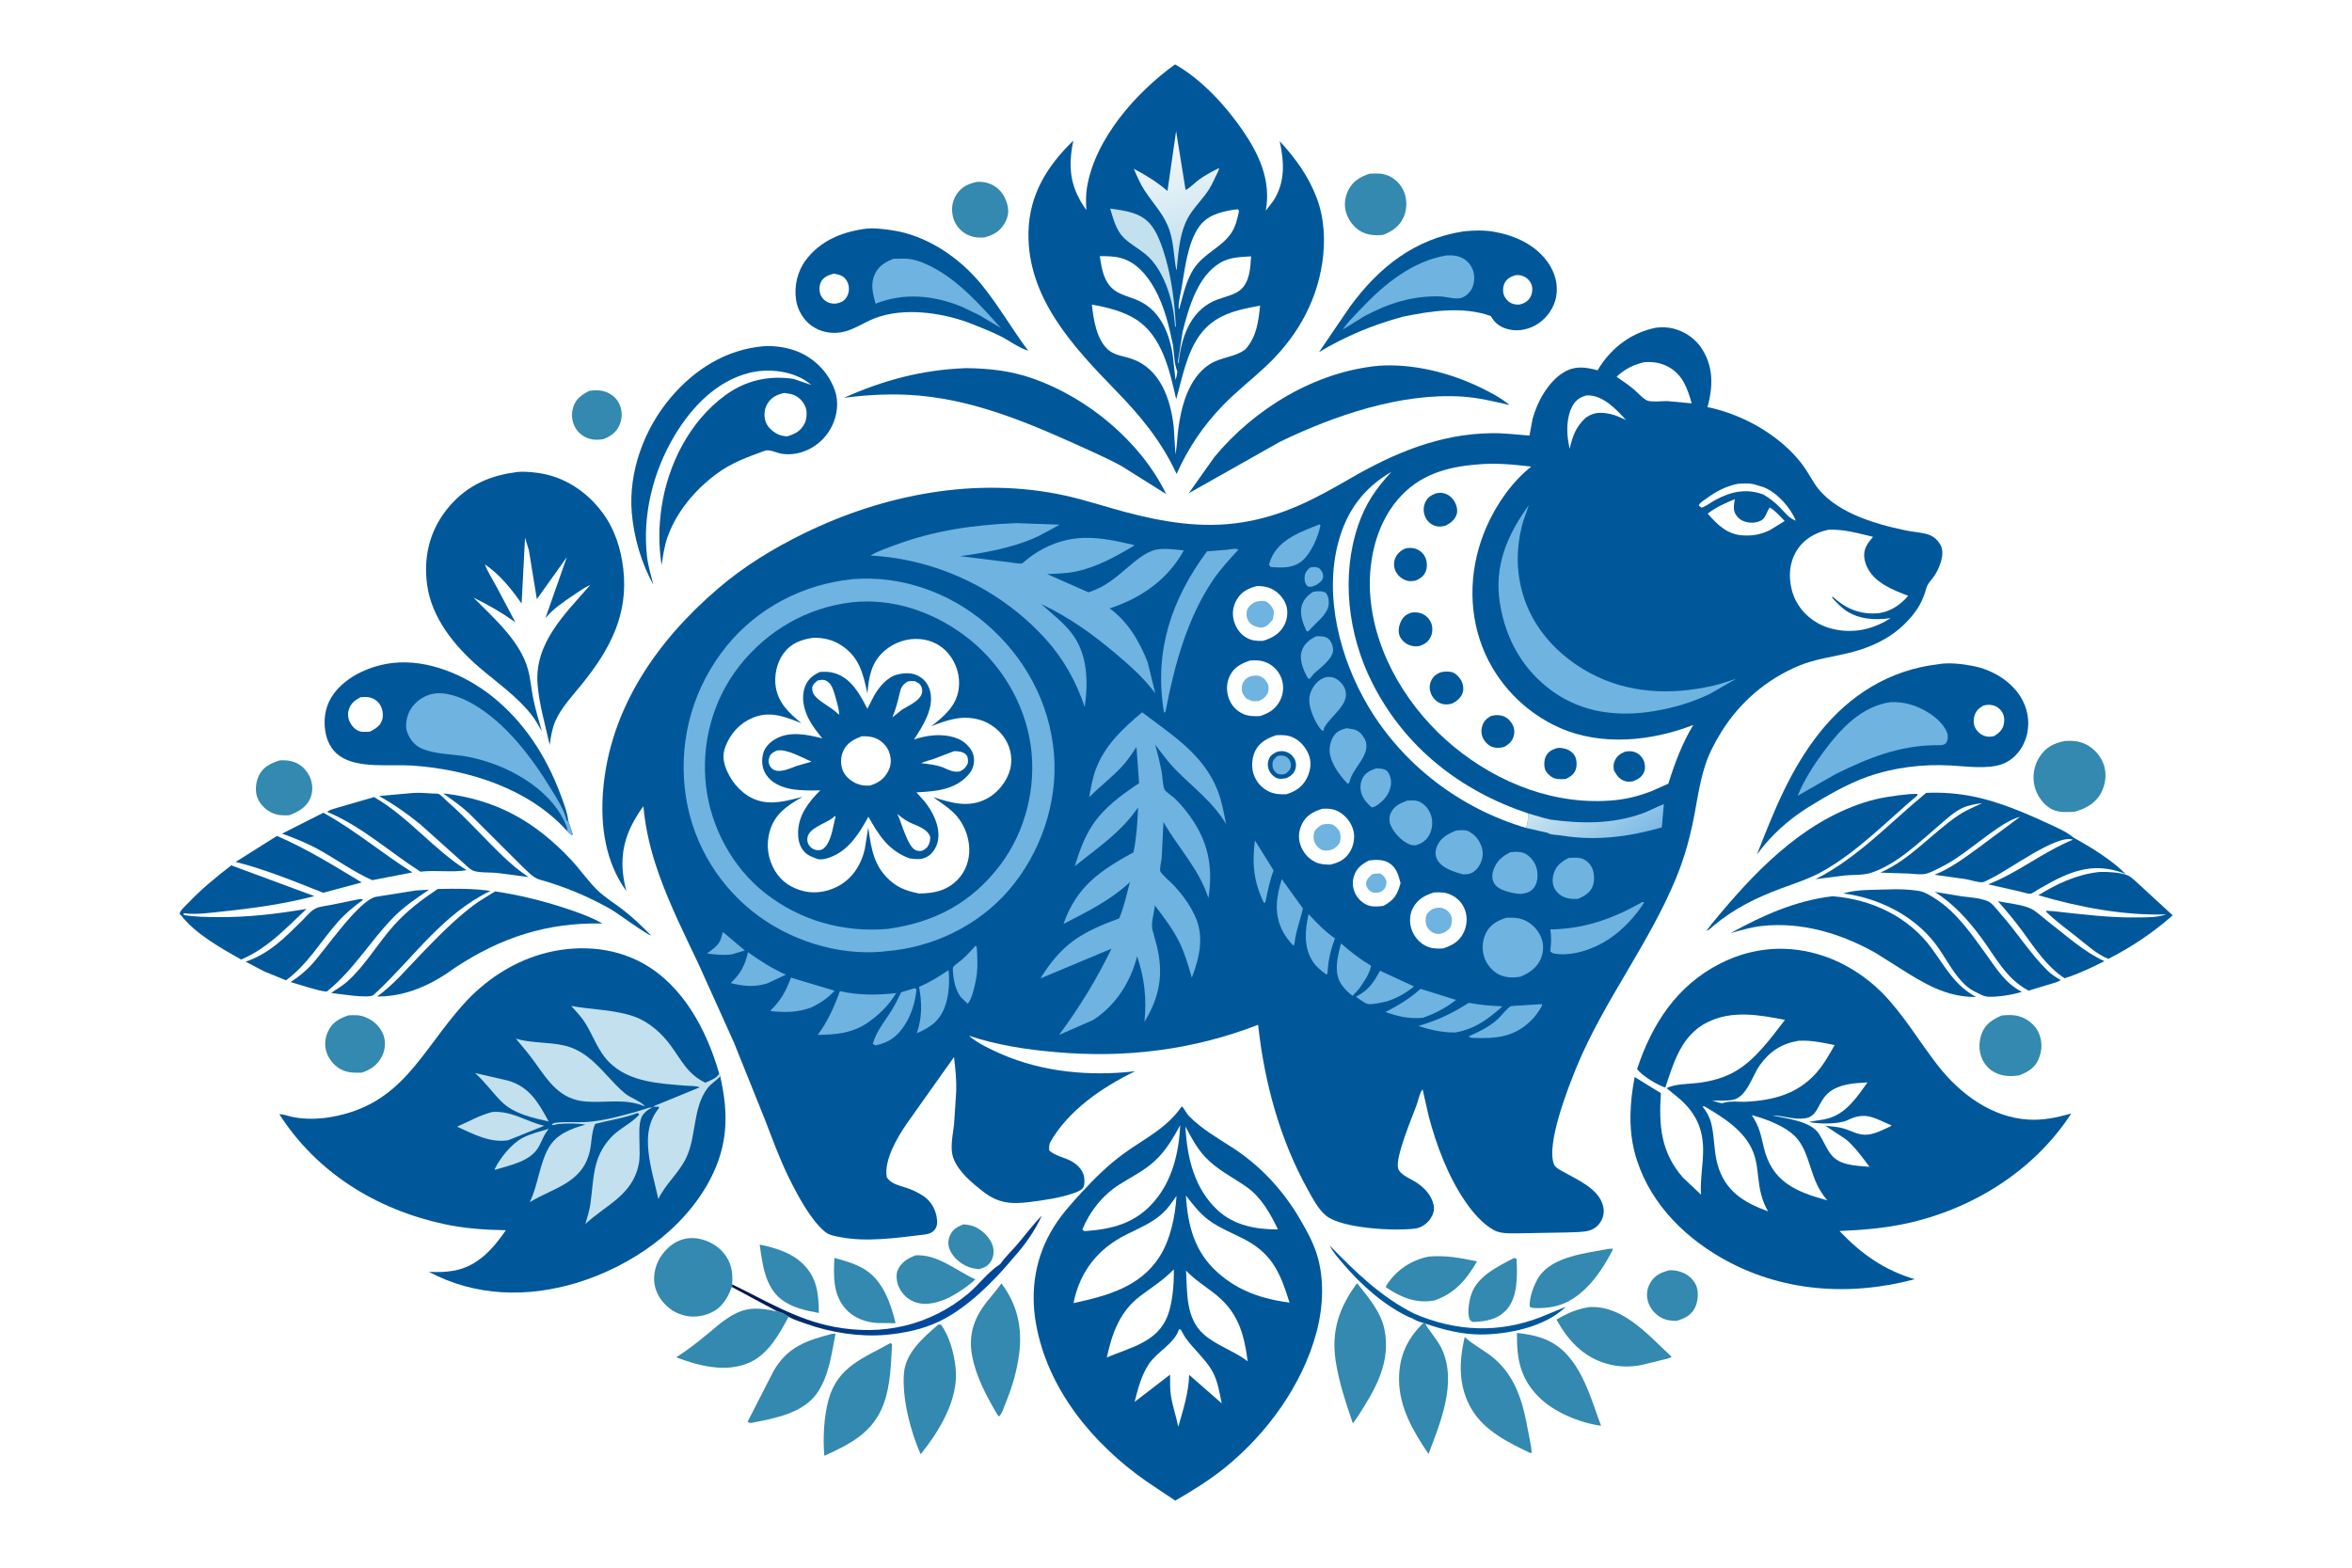 <svg version="1.1" xmlns="http://www.w3.org/2000/svg" style="display: block;" viewBox="0 0 2048 1365" width="1536" height="1024">
<defs>
	<linearGradient id="Gradient1" gradientUnits="userSpaceOnUse" x1="747.562" y1="1052.43" x2="809.891" y2="1155">
		<stop class="stop0" offset="0" stop-opacity="1" stop-color="rgb(0,16,65)"/>
		<stop class="stop1" offset="1" stop-opacity="1" stop-color="rgb(0,75,160)"/>
	</linearGradient>
	<linearGradient id="Gradient2" gradientUnits="userSpaceOnUse" x1="1039.06" y1="215.426" x2="1018.83" y2="130.227">
		<stop class="stop0" offset="0" stop-opacity="1" stop-color="rgb(197,226,240)"/>
		<stop class="stop1" offset="1" stop-opacity="1" stop-color="rgb(242,247,249)"/>
	</linearGradient>
	<linearGradient id="Gradient3" gradientUnits="userSpaceOnUse" x1="1412.52" y1="743.868" x2="1367.3" y2="682.327">
		<stop class="stop0" offset="0" stop-opacity="1" stop-color="rgb(124,186,229)"/>
		<stop class="stop1" offset="1" stop-opacity="1" stop-color="rgb(204,228,239)"/>
	</linearGradient>
</defs>
<path transform="translate(0,0)" fill="rgb(255,255,255)" d="M -0 -0 L 2048 0 L 2048 1365 L -0 1365 L -0 -0 z"/>
<path transform="translate(0,0)" fill="rgb(0,88,155)" d="M 1228.81 1147.51 L 1228.27 1147.56 C 1205.93 1137.47 1185.12 1118.9 1169.42 1100.35 C 1165.31 1095.49 1160.61 1090.5 1157.96 1084.67 C 1180.13 1107.6 1202.49 1129.32 1231.23 1143.83 C 1267.66 1159.56 1305.14 1161.29 1342.35 1146.61 L 1363.33 1137.95 C 1345.64 1155.48 1313.04 1162.12 1289.04 1162.08 C 1273.01 1162.06 1256.31 1157.87 1241.26 1152.61 L 1239.4 1151.99 C 1235.34 1151.08 1232.38 1149.6 1228.81 1147.51 z"/>
<path transform="translate(0,0)" fill="rgb(51,137,175)" d="M 838.925 1066.16 C 842.588 1066.45 846.541 1067.01 849.853 1068.72 C 856.026 1071.89 862.365 1078.11 864.43 1084.87 C 865.637 1088.82 865.343 1093.81 863.37 1097.47 C 860.783 1102.27 857.447 1103.81 852.389 1105.24 C 849.264 1104.79 846.095 1104.35 843.143 1103.18 C 836.296 1100.47 829.819 1095.01 826.958 1088.11 C 825.321 1084.17 825.453 1079.77 827.17 1075.88 C 829.662 1070.24 833.553 1068.29 838.925 1066.16 z"/>
<path transform="translate(0,0)" fill="url(#Gradient1)" d="M 870.883 1100.82 C 875.121 1094.76 881.178 1089.04 886.016 1083.36 C 893.043 1075.11 899.553 1066.26 907.172 1058.55 C 900.954 1072.09 892.333 1084.2 882.419 1095.27 C 865.424 1115.69 842.181 1139 818.102 1150.58 C 803.423 1157.63 787.347 1160.94 771.215 1162.39 C 748.74 1164.41 723.093 1160.36 701.938 1152.75 C 697.105 1151.01 691.338 1149.29 686.896 1146.82 L 686.66 1146.61 C 683.568 1144.68 680.826 1142.71 677.152 1142.14 L 637.413 1120.75 L 637.533 1118.43 C 666.798 1132.59 693.755 1149.25 726.234 1155.39 C 768.729 1163.42 809.479 1154.37 843.002 1126.54 C 852.092 1118.99 860.276 1107.78 869.956 1101.42 L 870.883 1100.82 z"/>
<path transform="translate(0,0)" fill="rgb(51,137,175)" d="M 513.213 340.211 C 518.237 339.491 523.314 339.407 528.074 341.353 C 533.491 343.566 537.587 347.332 539.79 352.841 C 541.94 358.217 541.831 364.224 539.627 369.552 C 536.806 376.37 532.014 379.678 525.381 382.309 C 521.209 382.958 517.615 383.15 513.5 382.007 C 507.925 380.458 503.281 376.759 500.582 371.629 C 497.692 366.134 497.356 359.858 499.28 354 C 501.579 346.997 506.916 343.398 513.213 340.211 z"/>
<path transform="translate(0,0)" fill="rgb(51,137,175)" d="M 1453.84 1106.1 C 1458.17 1105.98 1462.43 1106.82 1466.36 1108.68 C 1471.2 1110.97 1475.67 1115.36 1477.35 1120.5 C 1479.25 1126.29 1478.45 1134 1475.57 1139.35 C 1472.13 1145.73 1466.49 1148.25 1459.85 1150.2 C 1455.1 1150.17 1450.88 1149.73 1446.63 1147.46 C 1441.23 1144.57 1436.75 1139.36 1435.01 1133.47 C 1433.36 1127.9 1434.01 1122.13 1436.95 1117.13 C 1440.91 1110.39 1446.58 1107.89 1453.84 1106.1 z"/>
<path transform="translate(0,0)" fill="rgb(51,137,175)" d="M 1318.27 1095.5 C 1319.31 1095.49 1319.68 1095.76 1320.59 1096.24 L 1320.63 1097.26 C 1321.16 1111.19 1321.74 1130.1 1311.44 1140.92 C 1303.6 1149.16 1293.37 1150.83 1282.5 1151.13 C 1281.05 1150.45 1280.26 1150.18 1279.59 1148.57 C 1277.42 1143.34 1279.3 1132.78 1281.04 1127.38 C 1286.19 1111.32 1304.36 1102.75 1318.27 1095.5 z"/>
<path transform="translate(0,0)" fill="rgb(51,137,175)" d="M 661.517 1083.79 C 674.912 1086.55 689.163 1090.75 699.167 1100.6 C 711.68 1112.92 712.766 1126.78 713.035 1143.32 C 701.36 1141.21 689.821 1138.79 680.208 1131.39 C 666.205 1120.62 663.743 1100.19 661.517 1083.79 z"/>
<path transform="translate(0,0)" fill="rgb(51,137,175)" d="M 243.57 662.058 C 247.842 661.858 251.787 661.988 255.865 663.424 C 262.211 665.657 267.001 670.452 269.788 676.508 C 272.379 682.14 272.679 689.346 270.193 695.083 C 266.738 703.054 259.492 707.061 251.728 709.87 C 246.538 710.101 241.945 709.99 237.091 707.849 C 231.204 705.253 226.136 700.156 223.959 694.041 C 221.854 688.131 222.862 680.174 225.737 674.674 C 229.515 667.446 236.184 664.401 243.57 662.058 z"/>
<path transform="translate(0,0)" fill="rgb(51,137,175)" d="M 850.792 158.206 C 855.504 157.907 860.411 158.878 864.598 161.13 C 871.148 164.653 875.069 170.627 877.037 177.575 C 878.769 183.69 877.891 189.199 874.494 194.781 C 870.23 201.787 864.371 204.857 856.586 206.731 C 850.963 206.979 845.745 206.3 840.801 203.408 C 835.549 200.336 831.283 194.866 829.854 188.928 C 828.164 181.903 828.909 175.322 832.885 169.202 C 837.252 162.48 843.191 159.808 850.792 158.206 z"/>
<path transform="translate(0,0)" fill="rgb(51,137,175)" d="M 726.567 1095.41 C 735.539 1097.76 745.237 1100.57 753.141 1105.5 C 768.805 1115.26 775.753 1135.08 779.797 1152.24 L 764.324 1152.08 C 753.981 1151.67 743.426 1147.69 736.416 1139.88 C 725.251 1127.45 725.755 1111.06 726.567 1095.41 z"/>
<path transform="translate(0,0)" fill="rgb(51,137,175)" d="M 797.142 1093.12 C 816.588 1092.01 832.358 1106.39 849.299 1114.07 C 842.89 1120.06 834.819 1125.42 827.116 1129.59 C 818.43 1133.71 807.877 1137.2 798.225 1134.35 C 791.039 1132.22 786.02 1127.58 782.769 1120.91 C 780.862 1116.99 779.871 1110.59 781.535 1106.46 C 784.476 1099.16 790.207 1095.98 797.142 1093.12 z"/>
<path transform="translate(0,0)" fill="rgb(51,137,175)" d="M 1400.81 1087.5 L 1404 1087.27 L 1404.19 1088.5 C 1398.04 1100.42 1390.22 1112.94 1380.46 1122.25 C 1367.11 1134.98 1354.66 1139.51 1336.5 1139.06 C 1334.7 1138.98 1333.73 1138.84 1332.08 1138 C 1331.19 1130.29 1335.97 1117.85 1340.26 1111.5 C 1352.09 1094.01 1381.65 1091.12 1400.81 1087.5 z"/>
<path transform="translate(0,0)" fill="rgb(51,137,175)" d="M 303.391 884.119 C 308.442 883.91 313.082 883.607 317.819 885.622 L 318.5 885.917 L 319.908 886.517 C 326.177 889.314 331.557 894.81 333.906 901.291 C 336.041 907.183 335.436 914.217 332.624 919.781 C 328.888 927.172 322.806 931.482 315.081 934.026 C 309.218 934.199 304.04 934.286 298.536 931.961 C 292.134 929.258 287.022 923.481 284.589 917.015 C 282.223 910.727 282.912 903.726 285.815 897.734 C 289.583 889.955 295.556 886.877 303.391 884.119 z"/>
<path transform="translate(0,0)" fill="rgb(51,137,175)" d="M 1244.12 1094.21 C 1258.45 1092.84 1272.17 1095.49 1286.12 1098.38 C 1276.91 1114.31 1266.9 1126.24 1249.05 1132.43 C 1233.09 1135.42 1219.62 1129.65 1206.62 1120.85 C 1206.93 1120.05 1207.19 1119.39 1207.66 1118.67 C 1216.05 1105.7 1229.18 1097.17 1244.12 1094.21 z"/>
<path transform="translate(0,0)" fill="rgb(0,88,155)" d="M 1739.66 784.664 C 1748.38 786.61 1759.8 787.381 1767.86 790.953 C 1772.75 793.119 1777.64 797.98 1781.92 801.281 C 1797.72 813.476 1814.26 828.636 1832.42 836.952 L 1821.29 842.384 C 1813.57 845.845 1805.79 849.465 1797.65 851.815 C 1782.05 841.34 1772.38 826.452 1761.51 811.55 C 1754.68 802.192 1747.31 793.356 1739.66 784.664 z"/>
<path transform="translate(0,0)" fill="rgb(51,137,175)" d="M 1192.43 151.143 C 1198.32 150.814 1203.16 150.529 1208.74 152.796 C 1214.78 155.254 1220.21 160.856 1222.59 166.916 C 1225.31 173.812 1225.25 182.15 1222.21 188.962 C 1218.58 197.064 1212.2 201.459 1204.13 204.451 C 1198.56 205.017 1192.01 204.682 1186.85 202.338 C 1179.97 199.21 1174.92 192.939 1172.44 185.894 C 1170.1 179.27 1170.86 172.104 1173.88 165.837 C 1177.85 157.595 1184.05 154.035 1192.43 151.143 z"/>
<path transform="translate(0,0)" fill="rgb(51,137,175)" d="M 1743.07 884.221 C 1749.47 883.68 1754.86 883.458 1760.91 885.9 C 1767 888.352 1772.9 893.684 1775.4 899.804 C 1778.53 907.455 1778.21 914.948 1774.97 922.514 C 1771.72 930.094 1765.75 933.387 1758.45 936.312 C 1752.06 937.447 1745.52 937.328 1739.44 934.968 C 1733.03 932.485 1728.36 927.726 1725.66 921.439 C 1722.73 914.585 1723.07 906.058 1725.87 899.219 C 1729.1 891.313 1735.55 887.417 1743.07 884.221 z"/>
<path transform="translate(0,0)" fill="rgb(0,88,155)" d="M 311.067 783.283 C 313.079 783.002 314.413 782.336 316.134 783.5 C 308.222 789.225 300.603 795.483 294.141 802.841 C 278.899 820.198 267.942 839.637 249.011 853.647 L 229.722 845.694 L 213.892 837.338 C 234.397 830.528 248.2 816.288 263.167 801.526 C 266.393 798.344 270.464 793.215 274.458 791.17 C 278.046 789.333 283.153 788.912 287.096 788.127 L 311.067 783.283 z"/>
<path transform="translate(0,0)" fill="rgb(0,88,155)" d="M 241.142 727.86 C 267.31 739.151 290.647 753.714 314.962 768.381 L 281.408 777.334 C 255.991 767.351 231.771 757.227 205.221 750.492 L 241.142 727.86 z"/>
<path transform="translate(0,0)" fill="rgb(0,88,155)" d="M 281.548 707.685 C 308.994 722.777 332.649 742.955 359.082 759.622 L 324.105 766.397 C 308.36 759.387 294.191 749.169 279.227 740.689 C 268.498 734.61 257.186 730.001 245.593 725.866 L 281.548 707.685 z"/>
<path transform="translate(0,0)" fill="rgb(0,88,155)" d="M 1684.73 776.61 L 1708.02 780.435 C 1715.52 781.422 1723.65 781.76 1730.74 784.64 C 1734.92 786.342 1739.21 792.495 1742.21 795.888 C 1756.24 811.75 1767.88 830.471 1782.93 845.252 C 1786.32 848.58 1790.44 851.045 1794.5 853.469 L 1790.73 855.229 L 1766.35 862.617 C 1746.53 851.988 1737.79 833.549 1724.97 816.208 C 1713.51 800.722 1701.01 787.069 1684.73 776.61 z"/>
<path transform="translate(0,0)" fill="rgb(0,88,155)" d="M 325.722 694.031 C 355.626 711.285 377.314 739.502 406.284 757.692 C 393.581 759.903 379.239 757.405 366.092 759.006 C 338.875 741.606 315.049 719.492 284.887 706.927 C 286.921 704.968 291.715 703.974 294.459 703.088 L 325.722 694.031 z"/>
<path transform="translate(0,0)" fill="rgb(51,137,175)" d="M 686.66 1146.61 C 678.643 1161.75 668.975 1179.13 652.719 1186.47 C 632.442 1195.61 608.51 1189.49 588.789 1181.94 C 598.912 1175.61 608.221 1168.16 617.381 1160.54 C 625.998 1153.37 634.393 1145.8 645.066 1141.82 C 655.591 1137.9 666.518 1139.77 677.152 1142.14 C 680.826 1142.71 683.568 1144.68 686.66 1146.61 z"/>
<path transform="translate(0,0)" fill="rgb(51,137,175)" d="M 724.534 1161.5 L 727.504 1161.36 C 724.139 1178.83 721.973 1197.46 711.833 1212.6 C 699.787 1230.59 674.241 1235.25 654.5 1239.03 C 652.601 1239.02 652.37 1239.28 651.013 1238 L 673.616 1193.8 C 685.882 1172.71 702.381 1167.25 724.534 1161.5 z"/>
<path transform="translate(0,0)" fill="rgb(51,137,175)" d="M 1320.91 1160.73 C 1329.42 1161.53 1338.82 1163.32 1346.68 1166.77 C 1375.5 1179.46 1384.07 1214.79 1394.12 1241.57 C 1375.3 1238.96 1352.77 1229.65 1339.5 1216.11 C 1323.43 1199.72 1320.64 1182.71 1320.91 1160.73 z"/>
<path transform="translate(0,0)" fill="rgb(51,137,175)" d="M 1797.77 645.202 C 1804.55 644.734 1810.48 645.115 1816.64 648.26 C 1823.58 651.801 1829.62 658.702 1831.97 666.146 C 1834.6 674.48 1833.4 683.4 1829.17 690.999 C 1824.19 699.952 1815.66 704.227 1806.18 706.868 C 1799.36 707.092 1792.12 707.734 1785.93 704.258 C 1778.88 700.302 1773.43 692.294 1771.57 684.516 C 1769.49 675.794 1771.08 666.537 1775.92 659.042 C 1781.45 650.474 1788.11 647.283 1797.77 645.202 z"/>
<path transform="translate(0,0)" fill="rgb(0,88,155)" d="M 359.673 690.446 C 365.336 690.064 370.933 690.537 376.584 690.904 C 377.926 690.992 380.752 690.832 381.927 691.261 C 383.739 691.923 387.443 696.007 389.026 697.39 C 406.553 712.698 421.657 730.048 438.452 746.069 C 445.292 752.593 452.343 758.364 460.149 763.691 L 433.233 760.121 C 427.309 759.454 417.155 760.186 411.93 758.086 C 408.875 756.859 405.082 752.701 402.504 750.517 L 367.159 718.804 C 355.548 709.107 343.256 700.563 330.101 693.097 L 359.673 690.446 z"/>
<path transform="translate(0,0)" fill="rgb(0,88,155)" d="M 361.677 775.401 L 373.568 774.692 C 362.291 782.401 352.104 789.042 342.459 798.91 C 321.872 819.973 307.898 844.762 284.464 863.46 C 279.508 863.082 274.5 861.403 269.694 860.127 L 253.025 855.131 C 259.744 850.832 265.709 845.973 271.148 840.151 C 282.671 827.816 311.962 784.265 327.219 780.907 L 361.677 775.401 z"/>
<path transform="translate(0,0)" fill="rgb(51,137,175)" d="M 1383.57 1138.26 L 1385.03 1138.16 C 1414.02 1137.19 1435.93 1163.45 1455.62 1181.5 C 1453.86 1182.87 1450.76 1183.33 1448.59 1183.94 L 1429.75 1188.55 C 1418.76 1190.68 1409.01 1190.45 1398.22 1187.27 C 1378.31 1181.4 1365 1166.77 1355.32 1149.11 C 1364.86 1143.43 1372.6 1140.07 1383.57 1138.26 z"/>
<path transform="translate(0,0)" fill="rgb(51,137,175)" d="M 1239.4 1151.99 L 1241.26 1152.61 C 1241.88 1154.89 1244.2 1157.54 1245.59 1159.51 C 1249.13 1164.51 1253.17 1169.6 1255.7 1175.21 C 1268.72 1204.09 1254.37 1238.59 1243.87 1266.12 C 1230.47 1246.21 1218.19 1225.58 1218.23 1200.78 C 1218.26 1180.88 1225.35 1165.75 1239.4 1151.99 z"/>
<path transform="translate(0,0)" fill="rgb(51,137,175)" d="M 871.987 1117.61 L 872.395 1118.13 C 885.997 1136.28 890.293 1156.76 887.411 1179.07 C 885.416 1194.52 880.928 1209.15 874.987 1223.5 C 873.679 1226.66 872.35 1231.49 869.708 1233.52 L 867.702 1230.62 C 858.505 1214.78 849.64 1198.21 846.36 1179.95 C 843.645 1164.84 846.832 1151.44 855.537 1138.71 C 860.557 1131.37 866.866 1124.95 871.987 1117.61 z"/>
<path transform="translate(0,0)" fill="rgb(51,137,175)" d="M 1275.43 1164.31 C 1283.14 1171.52 1293.08 1176.1 1301.11 1183.01 C 1320.14 1199.4 1326.28 1221.88 1330.48 1245.68 C 1331.6 1252.03 1333.31 1258.52 1333.78 1264.95 L 1332.5 1265.29 C 1313.82 1256.41 1293.21 1246.31 1281.98 1228.07 C 1269.81 1208.32 1270.14 1186.08 1275.43 1164.31 z"/>
<path transform="translate(0,0)" fill="rgb(51,137,175)" d="M 816.949 1153.5 L 819.363 1153.4 C 826.817 1163.93 830.602 1177.97 832.06 1190.68 C 835.19 1217.96 818.138 1245.93 801.681 1266.37 C 792.805 1246.56 785.36 1217.59 787.113 1195.84 C 788.571 1177.75 804.181 1164.57 816.949 1153.5 z"/>
<path transform="translate(0,0)" fill="rgb(51,137,175)" d="M 775.376 1169.5 L 776.732 1170.5 C 775.829 1187.69 775.438 1206.6 769.327 1222.88 C 760.09 1247.49 740.293 1257.55 717.793 1267.71 C 716.433 1252.52 717.39 1233.72 721.465 1218.86 C 729.384 1189.98 751.849 1182.71 775.376 1169.5 z"/>
<path transform="translate(0,0)" fill="rgb(51,137,175)" d="M 1181.67 1117.33 C 1191.13 1129.32 1202.25 1142.01 1205.45 1157.35 C 1211.48 1186.23 1197.38 1210.3 1182.24 1233.52 L 1178.01 1239.53 C 1171.9 1221.48 1165.81 1203.6 1162.97 1184.69 C 1159.08 1158.77 1166.34 1138.05 1181.67 1117.33 z"/>
<path transform="translate(0,0)" fill="rgb(0,88,155)" d="M 381.099 774.069 C 396.568 773.706 411.735 773.607 427.097 775.721 C 385.588 795.879 361.453 832.188 328.905 862.996 L 324.913 866.583 C 320.805 869.588 294.351 865.361 288.376 864.626 C 293.101 861.216 297.913 858.676 302.349 854.717 C 318.124 840.637 328.85 821.479 342.938 805.801 C 354.472 792.963 366.826 783.646 381.099 774.069 z"/>
<path transform="translate(0,0)" fill="rgb(51,137,175)" d="M 637.413 1120.75 C 636.58 1121.97 636.824 1121.45 636.359 1122.7 C 633.643 1130.01 629.257 1137.06 622.498 1141.27 C 614.924 1145.98 604.32 1147.81 595.655 1145.44 C 588.65 1143.53 583.763 1140.69 578.718 1135.39 C 572.832 1129.22 569.273 1121.18 569.555 1112.57 C 569.886 1102.44 574.489 1093.35 581.892 1086.49 C 587.936 1080.88 595.915 1077.61 604.242 1078.11 C 613.419 1078.67 623.383 1083.3 629.394 1090.25 C 636.894 1098.94 638.227 1107.34 637.533 1118.43 L 637.413 1120.75 z"/>
<path transform="translate(0,0)" fill="rgb(0,88,155)" d="M 385.835 690.776 C 431.874 696.133 465.467 714.783 497.235 748.619 C 505.259 757.165 511.842 767.025 520.284 775.199 C 526.972 781.673 535.152 786.533 542.5 792.227 C 551.185 798.958 559.177 806.643 566.841 814.5 C 563.824 814.426 537.346 794.827 531.635 791.588 C 512.354 780.651 491.385 771.898 470.029 765.936 C 464.011 764.255 459.839 759.102 455.324 755.017 L 408.15 707.951 C 401.275 701.623 393.425 696.209 385.835 690.776 z"/>
<path transform="translate(0,0)" fill="rgb(0,88,155)" d="M 1644.26 774.448 C 1652.69 774.019 1662.17 774.4 1670.5 775.689 C 1675.87 776.519 1680.57 779.624 1685.1 782.495 C 1703.81 794.348 1716.78 813.497 1729.53 831.15 C 1738.61 843.737 1746.3 856.462 1760.58 863.645 C 1752.44 866.22 1739.51 868.296 1731 867.917 C 1729.51 867.85 1728.04 867.406 1726.65 866.895 L 1725.95 866.569 C 1721.56 864.477 1717.03 862.542 1713.25 859.419 C 1701.23 849.485 1694.38 833.694 1684.95 821.463 C 1665.94 796.794 1635.63 781.953 1605.03 777.938 C 1617.04 774.262 1631.71 774.909 1644.26 774.448 z"/>
<path transform="translate(0,0)" fill="rgb(0,88,155)" d="M 1826.87 759.39 L 1829.21 759.204 C 1835.41 759.044 1846.63 759.67 1852.4 762.09 C 1856.33 763.736 1859.39 767.381 1862.61 770.107 L 1891.89 797.053 C 1874.28 812.385 1856.68 824.277 1835.83 834.964 C 1825.58 830.753 1816.79 822.593 1808.18 815.766 C 1799.16 808.607 1789.67 801.83 1781.5 793.68 L 1782 793.059 L 1788.02 793.407 C 1812.77 796.133 1837.54 799.292 1862.49 798.849 C 1870.43 798.708 1878.55 798.898 1886.13 796.215 C 1848.93 797.324 1810.47 789.912 1774.84 779.512 C 1790.72 769.688 1808.25 761.512 1826.87 759.39 z"/>
<path transform="translate(0,0)" fill="rgb(0,88,155)" d="M 1663.04 691.415 L 1669.5 691.24 L 1669.63 692.5 C 1642.75 715.172 1617.21 741.94 1586.31 759.085 C 1575.28 765.205 1563.33 768.984 1551.55 773.332 C 1529.24 781.564 1509.63 791.253 1491.33 806.663 C 1489.74 808.078 1488.02 810.008 1485.91 810.5 L 1490.67 804.218 C 1526.6 760.434 1567.78 716.631 1623.26 698.714 C 1636.31 694.502 1649.47 692.749 1663.04 691.415 z"/>
<path transform="translate(0,0)" fill="rgb(0,88,155)" d="M 157.642 797.002 L 156.357 795.674 C 157.07 792.338 161.252 789.011 163.677 786.462 C 175.404 774.138 187.888 763.851 201.386 753.508 L 273.735 780.281 C 247.607 787.053 221.61 790.762 194.82 793.548 C 183.966 794.676 171.783 796.596 160.957 795.281 L 159.904 795.143 L 160 796.712 C 169.711 798.44 179.85 798.455 189.7 798.555 C 215.856 798.821 241.168 795.752 266.905 791.433 C 248.973 808.248 233.016 825.77 209.934 835.521 C 192.08 825.347 170.439 813.427 157.642 797.002 z"/>
<path transform="translate(0,0)" fill="rgb(0,88,155)" d="M 431.138 776.176 C 451.726 779.2 472.007 784.193 491.768 790.672 C 502.808 794.291 514.392 798.348 524.481 804.134 C 476.396 803.144 436.332 816.178 396.5 842.465 C 376.167 857.278 354.066 867.785 328.369 867.724 C 342.779 857.384 353.597 844.267 365.793 831.628 C 380.277 816.618 395.543 800.915 412.176 788.342 C 418.172 783.809 424.829 780.252 431.138 776.176 z"/>
<path transform="translate(0,0)" fill="rgb(0,88,155)" d="M 1595.66 780.385 C 1629.62 782.993 1662.08 798.244 1682.3 826.161 C 1694.1 842.449 1702.28 858.227 1720.68 868.12 C 1694.79 868.38 1675.09 856.316 1653.98 842.852 L 1633.11 829.736 C 1603.17 812.849 1569.03 802.554 1534.38 806.252 C 1525.08 807.245 1515.92 809.992 1506.93 812.499 C 1535.02 796.96 1563.48 784.224 1595.66 780.385 z"/>
<path transform="translate(0,0)" fill="rgb(0,88,155)" d="M 1200.38 318.4 L 1200.56 318.365 C 1230.17 316.343 1261.87 324.276 1288.48 337.02 C 1297.44 341.315 1306.83 346.269 1314.51 352.616 C 1300.74 349.459 1287.64 346.197 1273.46 345.262 C 1220.12 341.744 1162.12 361.607 1114.73 384.474 L 1035.07 429.424 L 1057.51 397.77 C 1092.49 355.542 1145.31 323.528 1200.38 318.4 z"/>
<path transform="translate(0,0)" fill="rgb(0,88,155)" d="M 840.873 320.45 C 861.106 320.62 880.036 322.735 899.271 329.447 C 947.075 346.127 993.283 384.49 1015.5 430.186 L 976.8 405.889 C 967.329 400.5 957.122 396.106 947.251 391.489 C 900.145 370.114 852.829 349.208 800.742 344.414 C 778.669 342.382 756.72 343.494 734.789 346.302 C 769.74 330.795 802.477 321.972 840.873 320.45 z"/>
<path transform="translate(0,0)" fill="rgb(0,88,155)" d="M 1805.04 731.163 C 1791.35 725.927 1748.76 757.779 1734.29 764.549 C 1732.44 765.418 1728.04 768.038 1726.19 768.184 C 1722.43 768.481 1715.73 766.196 1711.81 765.5 L 1684.52 761.675 C 1698.41 756.152 1710.88 746.785 1722.89 738.054 L 1759.02 711.14 C 1749.43 713.929 1740.49 720.248 1732.48 726.013 C 1718.43 736.12 1704.34 748.338 1688.66 755.824 C 1684.65 757.74 1680.41 760.211 1676 760.994 C 1671.77 761.747 1666.82 760.858 1662.54 760.667 L 1637.27 759.797 C 1664.17 748.001 1681.85 725.54 1705.7 709.597 C 1711.93 705.432 1719.32 702.514 1726.07 699.267 C 1720.13 700.131 1714.15 701.008 1708.66 703.576 C 1701.46 706.946 1694.97 713.101 1688.93 718.221 C 1671.32 733.16 1651.43 752.948 1628.95 760.066 C 1622.12 762.231 1613.41 761.595 1606.22 762.309 L 1580.87 765.534 C 1617.92 746.745 1645.51 716.397 1677.2 690.367 C 1690.99 689.729 1705 690.811 1718.51 693.581 C 1740.44 698.074 1762.55 707.403 1782.83 716.813 C 1790.32 720.286 1799.35 724.016 1805.66 729.407 C 1820.75 737.71 1838.82 748.803 1850.94 761.003 C 1831.53 753.388 1815.59 754.594 1796.41 762.991 C 1789.1 766.196 1782.13 770.331 1775.16 774.23 C 1773.56 775.129 1769.63 777.972 1768.14 778.177 C 1765.94 778.478 1760.93 776.753 1758.61 776.225 L 1731.18 770.009 C 1757.14 760.011 1778.97 741.742 1805.04 731.163 z"/>
<path transform="translate(0,0)" fill="rgb(0,88,155)" d="M 1274.59 201.3 C 1283.27 200.468 1292 200.155 1300.63 201.629 C 1318.93 204.752 1336.99 212.904 1347.92 228.5 C 1354.06 237.266 1356.92 247.658 1355.04 258.252 C 1353.41 267.448 1347.32 276.327 1339.6 281.527 C 1332.3 286.455 1322.9 288.759 1314.18 286.79 C 1307.2 285.214 1302.5 282.248 1298.73 276.082 L 1298.13 275.103 C 1274.18 266.344 1245.92 270.605 1221.64 275.651 C 1195.62 282.647 1171.75 292.655 1148.57 306.419 L 1175.64 266.7 C 1200.74 232.548 1231.79 207.85 1274.59 201.3 z"/>
<path transform="translate(0,0)" fill="rgb(255,255,255)" d="M 1319.68 239.5 C 1322.11 239.324 1324.2 239.421 1326.48 240.399 C 1329.71 241.782 1332.4 244.498 1333.58 247.828 C 1334.74 251.1 1334.3 255.324 1332.68 258.355 C 1330.61 262.223 1327.53 263.866 1323.5 265.021 C 1320.82 265.221 1318.44 265.054 1315.96 263.904 C 1313.01 262.538 1310.27 259.34 1309.35 256.249 C 1308.36 252.912 1308.81 248.462 1310.62 245.501 C 1312.78 241.962 1315.92 240.619 1319.68 239.5 z"/>
<path transform="translate(0,0)" fill="rgb(111,179,224)" d="M 1259.57 222.273 C 1262.61 222.183 1265.58 222.152 1268.55 222.869 C 1274.29 224.255 1278.54 227.344 1281.42 232.594 C 1284.14 237.567 1284.31 244.068 1282.44 249.38 C 1280.91 253.713 1276.36 258.404 1271.72 259.466 C 1266.83 260.584 1259.27 258.15 1254.02 257.995 C 1229.85 257.276 1209.38 263.927 1188.21 275.075 L 1169.26 286.833 L 1170.93 284.405 C 1175.13 278.649 1180.79 273.32 1185.68 268.13 C 1205.62 247.004 1230.16 227.177 1259.57 222.273 z"/>
<path transform="translate(0,0)" fill="rgb(0,88,155)" d="M 751.694 199.338 C 759.266 197.997 768.685 199.197 776.219 200.277 C 806.812 204.666 835.222 223.922 854.57 247.548 C 869.381 265.635 881.186 286.492 895.302 305.26 C 887.2 302.885 878.897 296.475 871.254 292.66 C 862.174 288.128 852.654 284.489 843.233 280.74 C 818.682 271.904 786.453 267.393 761.5 277.095 C 751.964 280.803 743.189 287.287 733 289.149 C 723.981 290.798 714.378 289.046 706.856 283.662 C 699.459 278.367 694.485 269.86 693.147 260.891 C 691.368 248.964 694.392 235.927 701.696 226.275 C 714.069 209.924 731.932 202.322 751.694 199.338 z"/>
<path transform="translate(0,0)" fill="rgb(255,255,255)" d="M 726.083 238.145 C 728.499 238.579 731.373 239.136 733.486 240.407 C 736.178 242.024 738.19 245.091 738.833 248.135 C 739.69 252.197 739.038 256.146 736.584 259.53 C 734.294 262.69 731.171 263.652 727.5 264.314 C 725.625 264.345 723.845 264.152 722.051 263.565 C 718.617 262.441 715.89 259.828 714.5 256.51 C 713.18 253.361 713.256 248.517 714.835 245.429 C 717.157 240.89 721.544 239.409 726.083 238.145 z"/>
<path transform="translate(0,0)" fill="rgb(111,179,224)" d="M 778.185 225.162 L 789.142 225.115 C 796.757 225.558 804.494 228.718 811.219 232.16 C 834.771 244.214 853.959 265.841 871.314 285.402 L 852.452 274.179 L 838.072 267.253 C 813.832 257.037 787.078 254.343 762.394 264.351 C 760.154 255.965 757.815 247.773 761.43 239.342 C 764.775 231.54 770.652 228.133 778.185 225.162 z"/>
<path transform="translate(0,0)" fill="rgb(0,88,155)" d="M 664.464 301.4 C 675.047 300.599 687.726 302.68 697.299 307.189 C 710.853 313.573 721.833 325.335 726.859 339.5 C 730.493 349.743 729.173 361.17 724.458 370.867 C 716.607 387.017 698.784 397.765 680.74 395.028 C 676.08 394.321 670.271 390.847 665.794 392.477 C 650.455 398.061 637 402.811 623.712 412.686 C 605.207 426.436 588.944 445.696 581.216 467.699 C 578.482 475.484 577.277 483.861 576.092 492 C 573.484 474.966 573.499 459.059 575.992 442 C 581.477 404.47 600.415 366.817 631.5 344.09 C 649.225 331.131 669.356 326.61 690.834 329.805 L 706.559 335.104 L 701.006 331.044 C 687.271 322.572 668.405 320.699 652.83 324.492 C 624.017 331.509 602.483 354.211 587.655 378.752 C 568.712 410.103 559.044 448.823 563.494 485.304 C 564.46 493.218 566.947 501.236 568.871 508.977 C 558.418 490.355 551.883 467.612 550.113 446.355 C 547.157 410.875 560.848 373.63 583.624 346.559 C 604.385 321.881 631.817 304.291 664.464 301.4 z"/>
<path transform="translate(0,0)" fill="rgb(255,255,255)" d="M 682.607 342.087 C 685.495 342.405 688.391 342.719 691.107 343.813 C 696.005 345.786 699.491 349.612 701.428 354.476 C 702.933 358.251 702.507 364.733 700.744 368.357 C 697.441 375.146 692.396 377.777 685.465 379.876 C 682.302 379.588 679.493 379.222 676.658 377.688 C 671.952 375.139 667.722 371.238 666.323 365.904 C 665.049 361.046 665.677 355.67 668.273 351.384 C 671.71 345.712 676.42 343.695 682.607 342.087 z"/>
<path transform="translate(0,0)" fill="rgb(0,88,155)" d="M 493.917 723.727 C 460.583 686.527 407.574 669.887 359.043 666.595 C 339.955 665.3 311.709 669.533 295.594 658.086 C 288.305 652.909 284.443 644.862 283.175 636.183 C 281.454 624.414 283.772 613.029 291.006 603.5 C 302.686 588.116 323.322 579.372 342.042 577.215 C 372.201 573.74 404.984 587.594 428.303 606.128 C 456.043 628.174 475.538 658.242 487.809 691.106 C 490.576 698.518 493.899 706.798 494.821 714.666 L 498.754 726.5 L 498 727.196 C 497.263 726.598 494.161 724.439 493.917 723.727 z"/>
<path transform="translate(0,0)" fill="rgb(255,255,255)" d="M 313.969 607.026 C 316.511 606.919 319.421 606.658 321.911 607.246 C 326.03 608.217 329.31 610.68 331.374 614.4 C 333.375 618.006 333.97 623.349 332.607 627.267 C 330.841 632.342 326.521 634.749 322.035 637.064 L 321.247 637.11 L 319.935 637.14 C 318.06 637.193 315.838 637.393 314 636.957 C 309.959 635.996 306.9 632.877 304.972 629.326 C 302.974 625.645 302.527 621.774 303.761 617.758 C 305.467 612.201 309.088 609.734 313.969 607.026 z"/>
<path transform="translate(0,0)" fill="rgb(111,179,224)" d="M 493.917 723.727 C 494.009 721.626 493.582 720.095 492.767 718.152 C 479.089 685.523 439.75 664.93 406.847 658.82 C 394.009 656.436 379.5 656.983 367.425 651.862 C 361.005 649.138 356.665 643.535 354.419 637.076 C 352.492 631.531 354.194 623.752 356.919 618.713 C 360.653 611.806 367.543 606.605 375.043 604.538 C 386.665 601.334 400.919 606.841 410.96 612.484 C 440.143 628.883 463.413 659.847 480.5 688.069 C 485.401 696.164 490.922 704.589 493.301 713.826 L 493.537 714.792 L 494.821 714.666 L 498.754 726.5 L 498 727.196 C 497.263 726.598 494.161 724.439 493.917 723.727 z"/>
<path transform="translate(0,0)" fill="rgb(0,88,155)" d="M 1687.51 578.364 C 1696.66 576.586 1709.3 578.113 1718.38 579.926 C 1734.32 583.107 1750.26 592.358 1759.11 606.207 C 1765.44 616.117 1767.7 627.947 1764.98 639.469 C 1762.2 651.211 1753.97 661.955 1742.22 665.72 C 1729.67 669.746 1711.84 667.245 1698.77 666.516 C 1674.57 665.166 1649.23 668.144 1626.31 676.226 C 1608.36 682.555 1590.25 693.162 1574.12 703.133 C 1556.76 714.143 1541.94 727.459 1529.83 744.092 C 1544.62 706.269 1558.88 670.063 1584.37 637.948 C 1610.46 605.084 1645.57 583.228 1687.51 578.364 z"/>
<path transform="translate(0,0)" fill="rgb(255,255,255)" d="M 1726.69 614.5 C 1729.16 613.697 1731.41 613.476 1734 613.844 C 1737.92 614.402 1741.11 616.589 1743.26 619.911 C 1745.28 623.043 1745.59 627.172 1744.77 630.76 C 1743.69 635.529 1740.48 638.403 1736.5 640.823 C 1733.89 641.517 1731.66 641.702 1729 641.076 C 1725.41 640.232 1721.94 637.305 1720.12 634.107 C 1718.41 631.113 1718.24 626.965 1719.12 623.688 C 1720.35 619.113 1722.87 616.88 1726.69 614.5 z"/>
<path transform="translate(0,0)" fill="rgb(111,179,224)" d="M 1646.14 611.314 C 1651.48 611.144 1657.43 611.735 1662.59 613.133 C 1674.36 616.322 1688.85 624.841 1694.62 636.049 C 1696.11 638.943 1696.51 641.92 1695.5 645.04 C 1694.02 649.639 1689.31 648.778 1685.47 648.824 C 1653.23 649.203 1626.77 659.994 1598.26 674.039 L 1565.28 692.932 C 1571 679.115 1578.91 666.682 1587.79 654.692 C 1602.6 634.687 1620.43 615.194 1646.14 611.314 z"/>
<path transform="translate(0,0)" fill="rgb(0,88,155)" d="M 447.61 411.35 C 453.543 410.078 462.258 410.887 468.2 411.682 C 491.204 414.758 510.815 427.806 524.562 446.225 C 535.224 460.51 540.627 477.545 542.687 495.046 C 547.385 534.972 531.205 565.208 507.017 595.275 C 499.014 605.223 488.831 615.904 483.657 627.664 C 480.694 634.4 479.688 641.362 478.614 648.571 C 474.811 630.966 469.435 613.533 468.067 595.5 C 465.343 559.601 492.341 534.132 514.049 509.22 C 508.727 511.544 503.805 515.203 498.999 518.432 C 490.942 523.846 482.014 529.909 475.661 537.339 L 474.882 538.269 L 493.58 485.057 L 467.464 521.657 L 460.52 479.005 L 457.18 468.157 L 454.181 525.505 C 445.366 512.875 435.057 499.957 422.099 491.287 C 424.8 498.077 428.896 504.511 432.403 510.923 L 448.765 541.77 C 436.694 533.189 425.592 526.829 412.267 520.28 C 429.972 538.216 453.276 558.235 459.92 583.5 C 462.005 591.43 462.611 599.735 464.217 607.769 C 466.165 617.515 469.09 627.113 471.82 636.661 C 468.792 631.459 465.802 626.035 462 621.355 C 449.337 605.764 432.716 594.226 417.575 581.269 C 396.027 562.829 375.835 538.142 371.911 509.145 C 368.724 485.592 373.666 463.433 388.38 444.359 C 403.4 424.887 423.504 414.592 447.61 411.35 z"/>
<path transform="translate(0,0)" fill="rgb(0,88,155)" d="M 1023.17 55.91 C 1046.18 68.938 1066.65 91.212 1081.58 112.721 C 1096.35 133.991 1106.95 156.954 1102.19 183.273 L 1108.7 174.848 C 1119.36 158.353 1118.17 141.155 1114.32 122.767 C 1127.97 137.636 1139.4 153.281 1146.59 172.364 C 1153.28 190.126 1154.16 210.146 1151.35 228.788 C 1145.93 264.768 1127.94 294.965 1101.52 319.563 C 1089.49 330.764 1076.46 340.932 1064.99 352.731 C 1047.83 370.389 1034.52 390.134 1024.54 412.58 C 1011.23 384.004 993.326 362.32 971.551 339.94 C 934.53 301.892 894.525 259.214 895.531 202.429 C 896.111 169.656 911.628 144.494 934.595 122.323 L 933.677 127.148 C 930.005 148.851 933.031 164.63 945.936 182.796 C 945.528 176.366 945.43 169.47 946.48 163.109 C 953.495 120.585 989.27 80.326 1023.17 55.91 z"/>
<path transform="translate(0,0)" fill="rgb(255,255,255)" d="M 1073.74 182.5 L 1078 182.138 L 1078.9 183.5 C 1077.43 190.407 1076.03 196.987 1072.03 202.934 C 1063.7 215.293 1048.29 220.546 1039.63 233.656 C 1032.82 243.967 1030.23 256.735 1026.97 268.514 L 1026.66 269.283 L 1026.35 268 C 1025.94 263.485 1027.99 255.743 1028.78 251.156 C 1031.68 234.352 1034 211.784 1043.93 197.538 C 1051.05 187.322 1062.19 184.595 1073.74 182.5 z"/>
<path transform="translate(0,0)" fill="rgb(194,224,238)" d="M 1023.19 284.338 L 1022.7 279.009 C 1020.93 259.27 1012.85 233.784 997.179 220.987 C 991.272 216.165 984.214 212.437 978.742 207.129 C 971.743 200.34 969.464 190.533 966.67 181.505 C 980.002 183.381 993.931 184.832 1002.74 196.429 C 1007.29 202.421 1010.32 210.203 1012.7 217.295 C 1019.68 238.136 1022.9 262.332 1023.87 284.259 L 1023.19 284.338 z"/>
<path transform="translate(0,0)" fill="rgb(255,255,255)" d="M 1029.78 288.675 C 1035.11 267.731 1042.73 240.357 1062.6 228.633 C 1070.9 223.731 1080.04 223.709 1089.39 223.096 C 1088.75 232.963 1088.28 245.428 1080.07 252.315 C 1075 256.571 1066.74 258.258 1060.6 260.48 C 1038.3 268.551 1029.74 290.027 1026.67 312 L 1026.49 316.267 L 1026.05 315.998 C 1025.52 313.152 1026.54 309.864 1026.95 307 L 1029.78 288.675 z"/>
<path transform="translate(0,0)" fill="rgb(255,255,255)" d="M 1025.21 323.607 C 1024.89 326.119 1024.27 328.432 1023.58 330.864 L 1021.15 309 L 1020.97 307.92 C 1017.55 287.767 1009.22 268.769 989.153 260.725 C 983.228 258.35 975.63 256.469 970.5 252.681 C 961.044 245.699 959.24 233.772 957.683 222.922 C 963.686 222.888 970.059 222.962 975.884 224.52 C 989.395 228.134 998.859 239.578 1005.4 251.349 C 1013.9 266.62 1017.99 283.816 1021.45 300.8 C 1022.43 308.53 1022.29 316.271 1025.21 323.607 z"/>
<path transform="translate(0,0)" fill="url(#Gradient2)" d="M 1024.09 114.013 L 1032.34 165.277 C 1036.3 163.564 1040.8 158.523 1044.56 155.886 C 1049.92 152.121 1055.63 149.126 1061.46 146.168 C 1061.55 148.134 1059.4 151.651 1058.52 153.518 C 1056.17 158.559 1053.86 163.517 1050.54 168.018 C 1044.33 176.442 1036.67 183.755 1032.43 193.5 C 1026.91 206.218 1025.93 220.834 1024.66 234.5 L 1024.24 234.938 C 1022.02 223.413 1022.13 211.832 1018.4 200.559 C 1013.9 186.964 1004.58 177.706 996.903 166.125 C 992.936 160.139 990.101 153.374 987.249 146.803 C 997.962 152.455 1007.35 158.285 1016.58 166.176 L 1024.09 114.013 z"/>
<path transform="translate(0,0)" fill="rgb(255,255,255)" d="M 950.78 265.113 C 963.915 267.48 977.848 270.788 989.214 278.038 C 1012.06 292.616 1018.55 322.975 1024.18 347.581 C 1029.41 329.053 1033.03 308.228 1044.32 292.232 C 1057.28 273.873 1076.56 269.731 1097.24 266.021 C 1095.64 280.376 1094.31 292.788 1084.5 304.033 C 1075.23 311.121 1062.84 310.739 1052.97 317.283 C 1034.79 329.347 1028.48 353.825 1025.88 374.2 C 1024.96 381.384 1024.91 388.468 1023.52 395.621 L 1022.04 371.778 C 1019.45 347.913 1010.48 321.094 985.614 312.423 C 978.959 310.103 970.808 309.382 965.281 304.743 C 954.86 295.996 952.039 277.845 950.78 265.113 z"/>
<path transform="translate(0,0)" fill="rgb(0,88,155)" d="M 1029 963.5 L 1029.42 963.559 C 1031.75 966.201 1032.76 969.231 1035.34 971.855 C 1046.48 983.138 1059.64 990.62 1072.83 999.132 C 1097.59 1015.1 1117.21 1036.37 1132.05 1061.75 C 1137.46 1071.01 1142.88 1080.77 1146.24 1090.99 C 1153.45 1112.94 1152.26 1137.95 1146.35 1160.08 C 1134.08 1206.06 1103.18 1248.57 1066.39 1278.25 C 1052.99 1289.05 1038.22 1298.15 1023.36 1306.78 L 998.638 1290.24 C 951.837 1257.64 912.161 1209.88 902.047 1152.48 C 896.814 1122.78 901.734 1093.47 917.929 1067.86 C 924.851 1056.92 933.356 1047.51 942.113 1038.03 C 952.933 1026.31 964.412 1014.91 977.268 1005.41 C 996.111 991.487 1014.92 983.465 1029 963.5 z"/>
<path transform="translate(0,0)" fill="rgb(255,255,255)" d="M 1032.74 1106.38 C 1039.96 1114.04 1048.37 1119.38 1056.67 1125.73 C 1077.68 1141.82 1083.1 1160.25 1086.41 1185.42 C 1074.53 1176.32 1059.53 1171.9 1048.32 1162.06 C 1032.33 1148.03 1033.88 1125.85 1032.74 1106.38 z"/>
<path transform="translate(0,0)" fill="rgb(255,255,255)" d="M 1022.09 1105.33 C 1022.42 1117.63 1020.99 1134.98 1016.53 1146.22 C 1007.53 1168.93 984.064 1173.43 963.791 1182.02 C 968.214 1161.25 975.112 1142 992.713 1128.69 C 1003.1 1120.83 1012.94 1114.87 1022.09 1105.33 z"/>
<path transform="translate(0,0)" fill="rgb(255,255,255)" d="M 1026.62 1157.5 L 1028.21 1157.87 L 1029.92 1161 C 1032.9 1166.61 1036.95 1170.88 1041.1 1175.61 C 1046.38 1181.62 1052.46 1187.97 1056.17 1195.08 C 1060.46 1203.3 1061.96 1213.05 1063.81 1222.07 L 1035.44 1197.18 C 1035.08 1212.73 1030.23 1227.58 1025.98 1242.41 C 1024.13 1233.37 1021.05 1224.58 1019.61 1215.47 C 1018.66 1209.48 1018.87 1203.09 1018.84 1197.03 L 987.958 1220.77 C 991.008 1209.14 993.728 1197.52 1000.64 1187.43 C 1007.57 1177.31 1022.04 1170.11 1026.26 1158.53 L 1026.62 1157.5 z"/>
<path transform="translate(0,0)" fill="rgb(255,255,255)" d="M 1032.25 980.969 C 1037.09 990.231 1042.2 999.83 1049.39 1007.5 C 1059.85 1018.66 1072.89 1024.79 1085.2 1033.39 C 1098.14 1042.44 1106.11 1056.63 1112.74 1070.55 C 1093.88 1070.6 1074.95 1067.28 1060.54 1054.07 C 1039.92 1035.17 1033.49 1007.75 1032.25 980.969 z"/>
<path transform="translate(0,0)" fill="rgb(255,255,255)" d="M 1027.68 979.759 C 1026.53 1003.63 1020.83 1028 1004.77 1046.5 C 988.31 1065.45 968.447 1070.33 944.5 1072.07 C 943.369 1071.62 943.243 1071.49 942.5 1070.6 C 948.858 1054.96 960.076 1040.81 974.363 1031.68 C 985.074 1024.83 996.331 1019.49 1005.74 1010.73 C 1015.24 1001.89 1021.54 991.009 1027.68 979.759 z"/>
<path transform="translate(0,0)" fill="rgb(255,255,255)" d="M 1024.43 1041.39 C 1023.49 1058.67 1019.2 1079.2 1009.93 1093.89 C 992.885 1120.89 963.776 1128.38 934.771 1134.74 C 940.198 1107.18 956.036 1087.33 981.012 1074.9 C 990.955 1069.96 1001.7 1065.48 1010.28 1058.31 C 1016.05 1053.48 1020.19 1047.51 1024.43 1041.39 z"/>
<path transform="translate(0,0)" fill="rgb(255,255,255)" d="M 1032.64 1041.05 C 1038.59 1048.68 1044.44 1056.42 1052.26 1062.28 C 1062.29 1069.8 1074.02 1073.98 1084.95 1079.89 C 1108.46 1092.58 1115.37 1110.09 1122.84 1134.33 C 1099.05 1131.07 1078.75 1124.48 1060.44 1108.24 C 1040.06 1090.16 1034.25 1067.23 1032.64 1041.05 z"/>
<path transform="translate(0,0)" fill="rgb(0,88,155)" d="M 1450.05 947.008 L 1449.27 946.752 C 1442.45 944.329 1429.69 936.642 1425.49 930.938 C 1438.42 891.671 1460.07 858.124 1498 838.93 C 1526.83 824.338 1557.68 822.239 1588.18 832.5 C 1606.88 838.79 1625 850.436 1638.85 864.452 C 1657.42 883.253 1671.16 907.006 1687.39 927.815 C 1706.53 952.358 1734.19 973.057 1766.3 974.917 C 1779.22 975.666 1791.2 973.106 1803.55 969.602 C 1771.13 1019.61 1717.3 1053.05 1659.38 1065.51 C 1640.17 1069.64 1621.32 1071.1 1601.73 1071.94 C 1620.5 1091.72 1640.8 1106.18 1667.31 1113.92 C 1610.54 1129.09 1550.71 1125.08 1499.01 1095.41 C 1463.32 1074.94 1433.86 1043.77 1423.32 1003.27 C 1417.8 982.058 1419.26 959.15 1423.39 937.803 L 1446.21 951.896 C 1444.38 979.897 1446.04 1003.31 1465.46 1025.45 L 1481.15 1040.27 C 1480.29 1026.81 1483.05 1014.38 1482.99 1001.13 C 1482.91 982.685 1476.43 969.049 1462.6 956.912 L 1451.24 947.567 C 1457.92 943.774 1471 943.918 1478.67 942.97 C 1489.95 941.577 1501.6 938.473 1511.43 932.644 C 1529.06 922.189 1541.87 904.02 1554.24 888.082 C 1531.65 883.643 1508.05 879.413 1486.5 890.255 C 1463.99 901.579 1457.49 925.044 1450.05 947.008 z"/>
<path transform="translate(0,0)" fill="rgb(255,255,255)" d="M 1525.34 971.037 C 1538.61 974.543 1557.41 981.556 1565.87 992.741 C 1571.07 999.611 1573.74 1007.92 1576.35 1016.01 C 1580.07 1027.52 1583.17 1035.88 1591.11 1045.27 C 1563.6 1037.76 1542.83 1029.03 1535.77 998.962 C 1533.18 987.919 1531.88 980.747 1525.34 971.037 z"/>
<path transform="translate(0,0)" fill="rgb(255,255,255)" d="M 1482.39 963.5 L 1484.34 963.505 C 1500.85 973.274 1519.39 984.663 1526.68 1003.46 C 1529.45 1010.59 1530.17 1018 1531.02 1025.51 C 1532.25 1036.39 1534.01 1045.21 1539.56 1054.87 C 1518.06 1046.95 1501.9 1037.01 1495.46 1013.69 C 1493.5 1006.59 1492.97 998.827 1492.18 991.5 C 1490.98 980.314 1489.73 972.326 1482.39 963.5 z"/>
<path transform="translate(0,0)" fill="rgb(255,255,255)" d="M 1614.69 943.32 L 1626.17 942.51 C 1617.04 955.198 1607.95 969.206 1592.08 973.85 C 1586.6 975.453 1580.71 975.692 1575.13 976.984 C 1583.35 978.834 1600.64 979.065 1608.31 975.596 L 1611.65 974.099 C 1625.92 968.108 1634 974.616 1646.98 979.929 L 1646.49 980.634 C 1640.25 983.489 1633.17 987.294 1626.32 987.993 C 1617.97 988.844 1612.11 984.441 1604.49 982.413 C 1599.72 981.143 1594.34 980.834 1589.43 980.258 L 1607.32 992.115 C 1615.23 998.761 1621.68 1007.77 1627.81 1016.04 C 1621.59 1015.52 1615.13 1015.21 1609.04 1013.82 C 1592.62 1010.07 1591.84 999.884 1583.89 987.371 C 1576.76 976.148 1555.37 973.916 1543.04 971.258 C 1552.71 971.31 1561.56 975.205 1571.54 973.848 C 1581.76 972.46 1582.75 962.937 1588.31 955.701 C 1595.05 946.927 1604.31 944.789 1614.69 943.32 z"/>
<path transform="translate(0,0)" fill="rgb(255,255,255)" d="M 1565.99 906.277 C 1576.87 905.63 1586.91 907.858 1597.5 910.014 C 1592.71 918.478 1587.83 927.268 1581.3 934.538 C 1564.84 952.842 1543.74 958.128 1520.19 959.405 C 1514.78 959.514 1505.49 958.498 1500.61 960.413 C 1498.54 961.223 1494.33 959.208 1492.02 958.613 L 1490.78 958.299 C 1496.52 958.288 1503.07 958.752 1508.71 957.736 C 1521.06 955.507 1525.85 936.486 1532.48 927.349 C 1541.24 915.281 1551.42 908.735 1565.99 906.277 z"/>
<path transform="translate(0,0)" fill="rgb(0,88,155)" d="M 627.136 937.239 C 634.505 969.671 634.082 997.136 618.166 1027.37 C 595.159 1071.07 549.189 1102.67 502.771 1116.91 C 459.405 1130.21 413.918 1129.04 373.405 1107.49 C 380.672 1107.87 388.284 1107.79 395.457 1106.44 C 416.096 1102.57 429.105 1087.66 440.459 1071.28 C 422.152 1070.98 404.205 1069.74 386.258 1065.83 C 327.585 1053.03 275.912 1021.19 243.242 970.249 C 246.773 970.056 251.386 971.992 254.926 972.68 C 265.94 974.822 277.47 974.562 288.48 972.624 C 350.279 961.747 365.887 916.576 403.411 874.585 C 421.568 854.267 445.293 838.305 471.584 830.776 C 500.795 822.41 533.158 823.919 560 838.898 C 595.123 858.497 615.528 897.43 626.235 934.856 L 627.136 937.239 z"/>
<path transform="translate(0,0)" fill="rgb(194,224,238)" d="M 477.921 982.923 C 473.964 987.257 472.117 992.955 469.399 998.059 C 462.355 1011.29 444.619 1014.46 431.51 1018.5 L 430.546 1018.43 L 431.095 1017.31 C 435.878 1007.81 445.627 995.828 455.014 990.837 C 461.947 987.151 470.412 985.238 477.921 982.923 z"/>
<path transform="translate(0,0)" fill="rgb(194,224,238)" d="M 413.706 934.391 L 442.125 940.894 C 461.204 946.349 468.843 960.292 477.789 976.555 C 463.44 973.347 447.062 969.771 436.402 959.01 C 428.421 950.953 422.288 942.039 413.706 934.391 z"/>
<path transform="translate(0,0)" fill="rgb(194,224,238)" d="M 428.861 968.25 C 446.147 967.271 457.688 976.486 473.826 980.285 L 442.539 992.886 C 426.645 995.461 411.982 987.384 397.973 981.079 C 408.657 976.483 417.342 971.14 428.861 968.25 z"/>
<path transform="translate(0,0)" fill="rgb(194,224,238)" d="M 449.181 904.433 C 463.26 908.548 477.366 907.184 491.357 910.399 C 498.257 911.984 504.797 915.206 510.496 919.377 C 523.209 928.682 532.188 942.153 544.332 952.234 C 548.41 955.62 559.108 959.558 561.5 963.447 C 544.669 956.201 528.058 960.492 510.462 959.227 C 487.461 957.573 477.743 941.754 465.562 924.854 C 460.437 917.743 454.896 911.073 449.181 904.433 z"/>
<path transform="translate(0,0)" fill="rgb(194,224,238)" d="M 554.044 968.056 L 563.968 964.934 C 565.576 964.344 566.692 964.362 568.388 964.5 L 567.214 964.901 C 563.946 966.133 560.039 969.591 558.659 972.785 C 555.913 979.138 556.789 988.919 556.848 995.805 C 556.901 1001.83 557.352 1008.19 556.122 1014.13 C 550.587 1040.86 527.666 1049.17 509.705 1065.83 C 511.381 1060.07 513.237 1054.25 514.082 1048.3 C 517.206 1026.29 515.67 1008.14 531.959 990.5 C 539.218 982.639 549.822 978.305 556.732 970.495 L 555.133 969.139 C 543.303 973.746 530.436 975.416 518.225 978.695 C 514.812 986.449 515.384 994.61 513.505 1002.67 C 507.056 1030.33 482.04 1034.24 461.302 1046.8 C 468.637 1031.68 469.619 1013.75 477.868 999.254 C 484.457 987.675 497.481 982.619 509.729 979.383 C 503.94 977.98 492.046 978.131 486 978.806 C 483.893 979.041 482.597 979.827 480.326 979.747 C 481.587 977.842 482.388 977.846 484.694 977.583 C 493.483 976.578 502.665 977.605 511.519 976.944 C 526.081 975.856 540.032 971.884 554.044 968.056 z"/>
<path transform="translate(0,0)" fill="rgb(194,224,238)" d="M 627.136 937.239 C 623.759 941.012 619.069 943.568 615.96 947.699 C 603.006 964.914 606.566 989.616 597.344 1008.54 C 591.018 1021.53 579.672 1030.81 573.225 1044.08 C 570.352 1030.61 566.121 1016.67 564.674 1003 C 563.158 988.688 564.621 976.212 573.831 964.824 L 573.5 963.595 C 571.734 963.775 570.305 963.884 568.541 963.5 L 609.236 946.82 C 606.574 945.368 600.199 945.637 597.024 945.372 C 573.833 943.434 547.958 942.39 530.392 924.899 C 520.871 915.418 516.696 902.282 509.756 891.042 C 506.369 885.556 501.667 880.71 497.372 875.919 C 514.927 879.173 535.47 879.193 552.13 885.138 C 564.958 889.715 576.046 899.509 584.012 910.403 C 593.581 923.488 598.824 935.565 614.277 942.785 C 618.646 940.624 623.898 939.175 626.235 934.856 L 627.136 937.239 z"/>
<path transform="translate(0,0)" fill="rgb(0,88,155)" d="M 1441.88 285.242 C 1446.63 284.686 1452.01 284.731 1456.67 285.872 C 1467.77 288.594 1477.26 295.428 1483.04 305.351 C 1492.23 321.134 1491.37 337.432 1486.84 354.46 L 1489.58 354.975 C 1519.05 361.69 1549.77 379.17 1568.55 403.295 C 1572.82 408.777 1576.22 415.165 1580.01 421 C 1596 445.649 1631.94 456.055 1659.23 461.756 C 1664.9 462.941 1670.74 463.332 1676.37 464.589 C 1682.29 465.909 1686.43 468.943 1689.51 474.115 C 1694.08 481.807 1688.91 494.337 1684.5 501.114 C 1681.84 505.212 1678.45 507.683 1677.2 512.603 C 1676.47 515.455 1675.41 518.257 1674.3 520.978 C 1670.63 529.922 1664.37 537.612 1657.43 544.231 C 1644.27 556.772 1627.81 564.089 1610.35 568.367 C 1595.49 572.009 1580.37 573.812 1566.15 579.756 C 1538.19 591.443 1515.03 611.361 1499 637.053 C 1493.33 646.144 1488.17 655.992 1484.84 666.182 C 1479.37 682.934 1477.32 700.994 1473.64 718.2 C 1470.31 733.77 1465.68 749.337 1459.64 764.077 C 1435.99 821.779 1396.33 871.847 1372.6 929.591 C 1365.46 946.965 1345.84 997.042 1353.28 1014.16 C 1354.65 1017.3 1360.01 1019.61 1362.86 1021.23 C 1373.92 1027.47 1390.02 1034.56 1394.93 1047.26 C 1396.92 1052.4 1397.12 1057.26 1394.66 1062.3 C 1392.51 1066.72 1388.59 1070.19 1383.82 1071.54 C 1378.08 1073.17 1370.79 1072.86 1364.77 1073.2 L 1323.33 1073.94 C 1315.99 1073.87 1306.95 1074.76 1300.41 1070.97 C 1290.29 1065.11 1282.07 1055.32 1275.56 1045.74 C 1260.83 1024.1 1250.89 997.642 1244.15 972.432 L 1238.75 948.654 L 1238.1 949.42 C 1236.07 952.497 1234.77 958.728 1233.44 962.39 C 1229.34 973.638 1214.96 1007.42 1217.38 1017.22 C 1218.77 1022.83 1227.88 1026.19 1232.5 1029.14 C 1240.09 1033.97 1246.47 1040.46 1248.37 1049.48 C 1249.28 1053.84 1247.83 1057.9 1245.39 1061.49 C 1242.64 1065.53 1237.47 1069.13 1232.57 1069.78 C 1214.44 1072.19 1168.67 1069.77 1154.78 1058.69 C 1148.01 1053.3 1142.73 1043.09 1138.55 1035.55 C 1114.27 991.775 1100.86 941.919 1095.5 892.351 C 1038.61 914.409 979.733 921.551 919 916.131 C 892.805 913.794 868.73 910.128 843.676 901.896 L 845.013 903.013 C 852.672 909.081 862.747 913.831 871.669 917.745 C 907.855 933.622 949.374 937.364 988.379 932.811 C 959.87 946.663 929.736 967.035 914.126 995.34 C 913.529 997.515 913.422 999.25 913.49 1001.5 C 917.525 1006.15 926.672 1007.83 932.184 1010.72 C 937.304 1013.41 942.204 1017.9 943.769 1023.67 C 944.457 1026.21 944.635 1032.12 943.098 1034.27 C 941.334 1036.75 937.299 1038.19 934.519 1039.14 C 922.799 1043.16 909.313 1045.09 897 1046.65 C 880.7 1048.72 869.272 1047.98 855.928 1037.52 C 846.204 1029.89 834.391 1020.25 830.116 1008.34 C 826.915 999.431 829.777 988.154 830.744 978.961 L 832.65 949.844 C 832.888 939.98 831.885 930.242 830.681 920.467 L 789.743 978.169 C 781.471 990.101 769.539 1010.37 772.159 1025 C 775.984 1031.4 784.141 1032.44 790.727 1034.81 C 795.457 1036.52 800.188 1038.83 804.334 1041.69 C 810.414 1045.88 814.235 1052.31 815.549 1059.52 C 816.236 1063.29 816.463 1067.65 813.906 1070.82 C 811.203 1074.16 807.564 1074.75 803.561 1075.22 C 780.24 1077.98 754.359 1081.79 731.159 1077.18 C 726.72 1076.29 722.008 1075.62 718.419 1072.67 C 705.814 1062.3 694.48 1040.72 687.257 1026.22 C 679.092 1009.83 672.714 992.182 666.141 975.108 L 638.954 907.5 L 607.932 838.749 C 595.97 813.576 583.55 788.626 574.149 762.333 C 567.086 742.58 562.08 722.998 560.253 702.081 C 557.416 705.634 554.911 709.735 552.643 713.685 C 540.966 734.019 539.443 753.561 545.412 775.858 C 527.151 750.896 522.724 719.156 525.094 688.924 C 530.718 617.213 571.996 557.999 625.253 512.378 C 648.008 492.886 673.115 477.571 699.967 464.426 C 769.759 430.26 850.742 414.584 927.429 431.426 C 945.148 435.317 962.344 441.13 979.869 445.77 C 1013.27 454.612 1046.79 460.248 1081.3 454.819 C 1117.03 449.199 1144.21 434.817 1175.04 416.919 C 1213.67 394.487 1253.3 377.731 1298.63 377.11 C 1309.61 376.959 1320.85 378.344 1331.79 379.191 L 1334.45 364.831 C 1338.41 349.831 1348.34 331.766 1362.11 323.805 C 1371.77 318.227 1380.66 319.511 1391.1 322.338 L 1393.09 319.08 C 1404.71 301.428 1421.21 289.447 1441.88 285.242 z"/>
<path transform="translate(0,0)" fill="rgb(111,179,224)" d="M 1140.2 494.5 C 1141 494.125 1141.1 494.027 1142.1 493.847 C 1144.1 493.487 1147.45 493.535 1149 495.075 C 1151.16 497.218 1152.35 499.364 1152.08 502.5 C 1151.81 505.613 1148.95 507.157 1146.76 508.947 C 1143.38 510.422 1142.2 511.41 1138.5 510.522 C 1136.27 507.567 1135.87 506.432 1135.97 502.739 C 1136.07 499.243 1137.73 496.796 1140.2 494.5 z"/>
<path transform="translate(0,0)" fill="rgb(111,179,224)" d="M 629.427 811.5 L 648.555 827.623 L 637.204 831 C 629.739 831.99 623.048 831.221 615.652 830.264 C 619.453 827.291 624.214 824.332 626.611 820.052 C 628.014 817.548 628.5 814.247 629.427 811.5 z"/>
<path transform="translate(0,0)" fill="rgb(111,179,224)" d="M 1092.75 731.834 L 1108.99 757.909 C 1105.8 766.12 1104.05 774.955 1102.23 783.554 L 1101.67 786 L 1100.5 786.098 C 1091.63 767.741 1090.08 751.818 1092.75 731.834 z"/>
<path transform="translate(0,0)" fill="rgb(255,255,255)" d="M 1513.14 421.177 C 1517.75 420.981 1522.69 420.487 1527.22 421.577 L 1535.83 424.214 C 1547.61 429.045 1558.88 441.606 1563.7 453.333 C 1557.55 451.088 1554.03 445.93 1549.56 441.467 C 1545.2 437.104 1540.82 433.642 1535.48 430.551 C 1520.77 424.969 1507.15 427.912 1493.5 435.343 C 1489.57 437.483 1485.75 440.686 1481.5 442.011 L 1479.17 440 L 1479.44 439.382 C 1480.59 437.399 1483.64 435.622 1485.48 434.267 C 1494.17 427.857 1502.53 423.411 1513.14 421.177 z"/>
<path transform="translate(0,0)" fill="rgb(111,179,224)" d="M 1143.03 515.5 L 1143.79 515.255 C 1147.16 514.44 1151.73 514.384 1154.67 516.33 C 1156.78 519.627 1157 521.285 1157.01 525.171 C 1157.03 533.04 1149.1 539.448 1143.98 544.644 L 1139 549.8 L 1137.71 549.5 C 1134.76 543.603 1131.85 535.346 1133.18 528.695 C 1134.34 522.891 1138.17 518.587 1143.03 515.5 z"/>
<path transform="translate(0,0)" fill="rgb(111,179,224)" d="M 1198.33 669.02 L 1202.72 669.326 C 1205.08 669.676 1207.17 670.293 1208.58 672.364 C 1211.28 676.325 1211.81 680.902 1210.68 685.582 C 1208.85 693.171 1203.86 698.092 1197.5 702.151 L 1194.5 703.078 C 1190.78 699.817 1187.46 696.325 1185.71 691.601 C 1184.15 687.364 1184.29 682.034 1186.26 677.975 C 1188.81 672.719 1193.17 670.837 1198.33 669.02 z"/>
<path transform="translate(0,0)" fill="rgb(111,179,224)" d="M 849.46 823.5 L 850.489 824.477 C 850.994 832.316 851.446 840.165 850.612 848 C 850.066 853.121 846.519 870.757 842.55 873.96 L 836.649 868.283 C 831.825 861.853 830.2 853.31 829.756 845.463 C 829.72 844.817 829.594 842.776 829.921 842.223 C 831.049 840.316 835.73 837.298 837.55 835.691 C 841.821 831.918 845.649 827.729 849.46 823.5 z"/>
<path transform="translate(0,0)" fill="rgb(111,179,224)" d="M 1146 553.977 C 1149.58 553.88 1154.38 553.726 1157.1 556.5 C 1159.33 558.766 1160.94 562.986 1160.78 566.191 C 1160.38 573.965 1149.49 581.551 1143.98 586.567 C 1142.81 588.316 1141.44 589.777 1140 591.307 C 1138.72 590.316 1139.11 590.816 1138.33 589.462 C 1134.86 583.459 1131.26 574.425 1133.26 567.5 C 1135.25 560.609 1139.92 557.088 1146 553.977 z"/>
<path transform="translate(0,0)" fill="rgb(111,179,224)" d="M 651.297 829.12 C 662.047 836.868 672.2 843.254 684.275 848.724 L 667.862 856.365 C 656.298 859.788 647.783 858.682 636.227 856.065 C 644.84 847.93 648.728 840.684 651.297 829.12 z"/>
<path transform="translate(0,0)" fill="rgb(111,179,224)" d="M 1201.65 845.28 L 1231.27 858.973 C 1223.95 864.815 1216.76 868.925 1207.89 871.884 L 1204.59 872.601 C 1200.96 873.335 1194.34 874.968 1190.78 874.124 C 1187.92 873.447 1183.27 869.61 1180.68 867.904 C 1191.81 862.097 1195.77 856.036 1201.65 845.28 z"/>
<path transform="translate(0,0)" fill="rgb(255,255,255)" d="M 1380.33 344.5 C 1381.1 344.307 1381.75 344.148 1382.55 344.158 C 1396.34 344.318 1407.25 356.294 1415.86 365.627 C 1411.4 363.58 1406.77 361.363 1401.94 360.351 C 1394.19 358.728 1388.37 358.689 1381.65 363.087 L 1380.58 363.797 C 1371.96 371.898 1369.42 379.587 1366.74 390.793 L 1365.88 386 C 1363.97 376.184 1364.13 363.673 1368.6 354.543 C 1371.23 349.182 1374.73 346.362 1380.33 344.5 z"/>
<path transform="translate(0,0)" fill="rgb(111,179,224)" d="M 1116.1 765.495 L 1134.51 791.037 C 1132.26 801.201 1128.59 809.92 1127.34 820.5 L 1126.86 822.785 L 1125.96 823.187 C 1122.52 819.471 1119.41 815.602 1117.06 811.09 C 1109.09 795.796 1111.27 781.245 1116.1 765.495 z"/>
<path transform="translate(0,0)" fill="rgb(111,179,224)" d="M 1139.46 795.995 C 1146.62 803.571 1153.73 811.223 1162.41 817.084 C 1158.95 826.482 1156.83 834.546 1156.14 844.5 L 1155.82 848 L 1154.73 848.448 C 1150.13 845.059 1145.85 841.611 1142.78 836.709 C 1135.02 824.331 1136.38 809.565 1139.46 795.995 z"/>
<path transform="translate(0,0)" fill="rgb(111,179,224)" d="M 1167.72 821.536 C 1176.01 828.833 1184.35 835.243 1193.82 840.946 C 1192.75 847.721 1187.18 855.632 1183.28 861.142 L 1177.74 867.171 C 1173.62 863.915 1169.6 860.128 1167.03 855.497 C 1161.38 845.32 1164.86 832.069 1167.72 821.536 z"/>
<path transform="translate(0,0)" fill="rgb(111,179,224)" d="M 796.274 860.5 L 797.324 860.666 L 798.014 862 C 796.821 872.513 793.75 883.296 787.971 892.258 C 781.347 902.529 774.485 907.672 762.5 910.254 L 759.982 908.965 C 763.1 898.332 768.982 891.168 774.926 882.112 C 778.713 876.344 781.754 870.206 784.738 864.001 L 796.274 860.5 z"/>
<path transform="translate(0,0)" fill="rgb(111,179,224)" d="M 1236.92 861.055 L 1267.81 870.688 C 1259.12 877.553 1249.37 882.699 1238.91 886.263 C 1226.75 887.322 1217.86 885.227 1206.38 881.222 C 1217.92 875.244 1227.17 869.809 1236.92 861.055 z"/>
<path transform="translate(0,0)" fill="rgb(111,179,224)" d="M 1340.37 874.5 L 1342.44 874.308 L 1342.86 875.5 C 1339.85 880.79 1336.64 885.471 1332.16 889.645 C 1317.23 903.56 1301.71 904.386 1282.5 903.775 C 1280.93 903.669 1280.06 903.256 1278.69 902.5 C 1288.01 898.338 1297.27 893.977 1304.75 886.857 C 1307.87 883.881 1311.97 878.299 1315.47 876.161 C 1316 875.84 1337.71 874.765 1340.37 874.5 z"/>
<path transform="translate(0,0)" fill="rgb(111,179,224)" d="M 1149.03 456.5 L 1149.79 457.281 C 1147.99 466.983 1141.68 481.534 1134.15 487.999 C 1126.03 494.971 1116.49 494.37 1106.5 493.684 L 1104.91 491.5 L 1106.76 486.368 C 1114.19 469.173 1133 462.917 1149.03 456.5 z"/>
<path transform="translate(0,0)" fill="rgb(111,179,224)" d="M 825.961 844.723 C 827.082 854.902 826.22 867.739 822.485 877.281 C 817.698 889.51 809.874 894.65 798.262 899.724 C 802.986 886.334 802.928 873.102 800.24 859.32 C 809.397 855.54 817.752 850.203 825.961 844.723 z"/>
<path transform="translate(0,0)" fill="rgb(111,179,224)" d="M 688.69 851.3 L 726.704 862.681 C 720.707 869.283 714.512 873.304 706.528 877.208 C 694.316 881.722 683.94 881.698 671.245 880.445 C 671.086 879.192 670.949 879.829 672.088 878.702 C 680.523 870.357 684.619 862.279 688.69 851.3 z"/>
<path transform="translate(0,0)" fill="rgb(111,179,224)" d="M 1278.92 873.236 C 1288.62 875.021 1297.93 875.852 1307.78 876.226 L 1307.66 876.886 C 1294.71 888.108 1284.55 895.7 1267.38 899.048 C 1255.94 899.175 1245.8 896.832 1234.97 893.423 C 1251.79 888.395 1264.09 882.692 1278.92 873.236 z"/>
<path transform="translate(0,0)" fill="rgb(255,255,255)" d="M 1510.63 434.554 C 1510.07 437.453 1509.48 440.706 1509.89 443.664 C 1510.35 447.047 1512.43 450.035 1515.15 452.053 C 1518.67 454.672 1524.52 455.613 1528.84 454.741 C 1538.11 452.866 1536.72 447.928 1541 441.817 C 1545.79 444.463 1550.09 449.739 1554.02 453.588 L 1541.06 461.563 C 1533.05 465.343 1526.18 466.673 1517.31 466.101 C 1503.89 465.235 1495.25 456.677 1486.97 447.142 C 1494.44 441.479 1502.02 438.078 1510.63 434.554 z"/>
<path transform="translate(0,0)" fill="rgb(111,179,224)" d="M 1155.01 589.5 C 1157.44 589.168 1160.52 589.494 1162.7 590.626 C 1166.52 592.608 1170 596.374 1171.34 600.5 C 1175.52 613.427 1158.67 623.215 1153.25 633.341 L 1152.68 634.437 L 1152.83 635.244 L 1151.83 636.575 C 1147.28 633.299 1142.66 622.541 1141.21 617.228 C 1139.44 610.75 1139.47 605.12 1142.99 599.151 C 1145.9 594.233 1149.41 590.945 1155.01 589.5 z"/>
<path transform="translate(0,0)" fill="rgb(111,179,224)" d="M 1172.45 634.045 L 1178.59 634.986 C 1182.72 635.913 1185.67 638.939 1187.78 642.463 C 1195.79 655.86 1178.03 667.825 1175.18 680.404 L 1174.93 681.5 L 1173.56 682.541 C 1167.39 676.003 1161.15 667.935 1158.61 659.164 C 1156.96 653.471 1157.75 647.013 1160.66 641.875 C 1163.45 636.96 1167.25 635.421 1172.45 634.045 z"/>
<path transform="translate(0,0)" fill="rgb(111,179,224)" d="M 1365.92 747.033 C 1369.3 746.905 1373.2 746.487 1376.51 747.295 C 1380.51 748.271 1384.01 751.402 1385.94 755 C 1388.33 759.461 1388.69 766.732 1386.89 771.5 C 1384.62 777.492 1379.67 780.189 1374.19 782.614 C 1371.06 782.836 1368.18 782.794 1365.1 782.118 C 1360.42 781.089 1356.47 778.451 1353.99 774.271 C 1351.49 770.036 1351.52 765.09 1352.95 760.5 C 1355.08 753.654 1359.75 750.155 1365.92 747.033 z"/>
<path transform="translate(0,0)" fill="rgb(111,179,224)" d="M 1225.16 697.133 C 1228.87 696.989 1233.12 696.504 1236.51 698.315 C 1241.22 700.835 1244.51 705.062 1246.12 710.138 C 1247.85 715.621 1247.27 722.185 1244.43 727.2 C 1241.66 732.108 1237.82 734.549 1232.5 736.015 C 1230.62 736.077 1228.74 735.796 1227 735.075 C 1220.45 732.37 1213.37 724.779 1210.78 718.258 C 1209.51 715.042 1209.51 711.162 1210.96 708 C 1213.84 701.687 1219.13 699.526 1225.16 697.133 z"/>
<path transform="translate(0,0)" fill="rgb(111,179,224)" d="M 1315.23 742.029 C 1319.9 741.468 1325.27 741.329 1329.33 744.025 C 1334.07 747.174 1337.2 751.872 1338.33 757.432 C 1339.31 762.299 1338.86 768.487 1335.92 772.6 C 1332.77 777.013 1328.99 777.723 1324.01 778.393 C 1319.67 778.131 1315.34 777.203 1311.19 775.908 C 1306.95 774.584 1302.48 772.385 1300.54 768.137 C 1299.07 764.917 1299.11 761.34 1300.22 758.036 C 1302.89 750.053 1307.78 745.667 1315.23 742.029 z"/>
<path transform="translate(0,0)" fill="rgb(111,179,224)" d="M 1268.32 723.032 C 1271.9 722.889 1276.51 722.266 1279.63 724.278 L 1280.5 724.888 L 1282.61 726.326 C 1287.1 729.659 1290.59 736.378 1291.01 741.859 C 1291.42 747.269 1289.35 752.946 1285.64 756.899 C 1281.89 760.897 1279.09 761.153 1273.9 761.354 C 1265.99 759.104 1255.24 756.016 1251.25 748.05 C 1249.49 744.536 1249.74 740.597 1251.2 737.048 C 1254.44 729.179 1260.85 726.042 1268.32 723.032 z"/>
<path transform="translate(0,0)" fill="rgb(255,255,255)" d="M 1192.05 749.23 C 1197.85 748.537 1204.18 748.172 1209.37 751.303 C 1215.98 755.284 1217.75 762.057 1219.52 769.051 C 1216.62 779.279 1214.07 783.513 1204.77 788.71 C 1201.08 789.297 1196.38 789.692 1192.73 788.746 C 1187.62 787.419 1182.97 783.432 1180.5 778.83 C 1177.87 773.93 1177.25 768.498 1178.86 763.164 C 1181.04 755.967 1185.66 752.598 1192.05 749.23 z"/>
<path transform="translate(0,0)" fill="rgb(111,179,224)" d="M 1194.51 761.5 C 1196.79 760.362 1199.5 760.626 1202 760.614 C 1203.77 761.89 1205.22 762.921 1206.21 764.909 L 1206.49 765.5 C 1207.36 767.165 1207.44 768.223 1207.1 770.054 C 1206.46 773.549 1205.22 774.606 1202.49 776.5 C 1201.07 777.046 1199.67 777.275 1198.16 777.403 C 1195.8 777.602 1193.75 776.643 1192.04 775.046 C 1190.57 773.673 1189.33 771.047 1189.53 769 C 1189.89 765.421 1192.15 763.862 1194.51 761.5 z"/>
<path transform="translate(0,0)" fill="rgb(111,179,224)" d="M 1429.97 785.5 L 1431.74 785.619 C 1424.34 797.585 1413.41 809.241 1401.78 817.137 C 1388.4 826.229 1368.71 833.338 1352.5 830.174 C 1351.54 829.71 1350.75 829.12 1349.89 828.5 C 1350.69 821.583 1350.97 816.279 1349.96 809.288 C 1379.7 808.897 1404.3 799.975 1429.97 785.5 z"/>
<path transform="translate(0,0)" fill="rgb(111,179,224)" d="M 731.34 863.071 C 747.735 866.755 763.714 866.585 780.334 864.755 C 773.328 876.257 764.54 884.579 753.388 891.939 C 739.875 900.045 727.359 900.901 712.081 901.137 C 720.78 889.414 726.408 876.704 731.34 863.071 z"/>
<path transform="translate(0,0)" fill="rgb(255,255,255)" d="M 1431.81 315.262 C 1439.64 314.813 1446.45 315.734 1453.35 319.686 C 1465.45 326.621 1469.48 338.497 1473.02 351.143 L 1451.71 349.143 C 1446.9 349.128 1439.34 350.103 1434.85 348.86 C 1431.41 347.905 1425.32 341.14 1422.38 338.708 C 1417.7 334.843 1412.63 331.41 1407.64 327.967 C 1414.84 321.139 1422.21 317.509 1431.81 315.262 z"/>
<path transform="translate(0,0)" fill="url(#Gradient3)" d="M 1349.76 713.629 C 1377.04 717.224 1403.58 717.701 1429.83 708.375 C 1436.4 706.038 1442.34 702.609 1448.8 700.154 L 1447 720.446 C 1417.97 728.714 1389.82 732.391 1359.67 727.512 C 1356.49 726.998 1351.5 727.014 1348.74 725.817 L 1347.67 725.18 L 1328.85 720.899 L 1329.28 719.291 C 1330.39 715.497 1330.63 712.225 1330.78 708.307 L 1345.3 712.503 C 1345.96 712.67 1349.43 713.283 1349.76 713.629 z"/>
<path transform="translate(0,0)" fill="rgb(255,255,255)" d="M 1094.52 510.225 C 1098.86 510.267 1102.73 510.62 1106.73 512.437 C 1112.65 515.123 1117.73 520.555 1119.86 526.706 C 1121.82 532.383 1121 539.065 1118.23 544.346 C 1114.23 552.004 1107.63 555.582 1099.63 557.993 C 1094.66 558.17 1090.12 557.838 1085.64 555.387 C 1080 552.31 1076.09 546.636 1074.42 540.544 C 1072.69 534.225 1073.55 527.861 1076.85 522.168 C 1080.96 515.078 1086.82 512.215 1094.52 510.225 z"/>
<path transform="translate(0,0)" fill="rgb(111,179,224)" d="M 1095.51 523.5 C 1097.15 523.271 1098.88 523.001 1100.53 523.225 C 1103.37 523.609 1105.92 526.129 1107.45 528.402 C 1108.97 530.646 1109.57 532.523 1109.06 535.201 L 1108.29 539.5 C 1105.75 542.317 1103.41 545.553 1099.5 546.332 C 1097.5 546.433 1096.12 546.383 1094.22 545.74 L 1093.5 545.49 C 1090.95 544.651 1088.45 543.161 1087.12 540.717 L 1086.51 539.5 C 1085.96 538.476 1085.91 538.718 1085.66 537.5 C 1085.21 535.308 1085.34 531.416 1086.64 529.5 C 1088.83 526.31 1091.72 524.184 1095.51 523.5 z"/>
<path transform="translate(0,0)" fill="rgb(255,255,255)" d="M 1151.38 704.21 C 1156.59 703.873 1161.4 704.226 1166 706.92 C 1172.3 710.6 1176.89 716.535 1178.58 723.679 C 1180 729.637 1178.52 736.705 1175.34 741.888 C 1171.27 748.528 1165.7 751.117 1158.35 752.876 C 1153.81 752.781 1149.51 752.645 1145.34 750.629 C 1139.1 747.601 1134.51 742.172 1132.31 735.607 C 1130.19 729.266 1130.9 723.02 1133.89 717.095 C 1137.6 709.717 1143.86 706.649 1151.38 704.21 z"/>
<path transform="translate(0,0)" fill="rgb(111,179,224)" d="M 1150.51 718.5 C 1151.33 718.099 1151.48 717.973 1152.5 717.757 C 1155.08 717.212 1159.29 717.111 1161.5 718.613 C 1163.65 720.07 1166.29 722.746 1166.8 725.339 L 1166.91 726.005 C 1167.59 728.548 1167.33 729.509 1166.92 731.995 L 1166.78 733.017 C 1166.07 735.758 1162.83 738.168 1160.49 739.5 C 1158.36 740.528 1154.45 740.871 1152.1 740.361 C 1149.89 739.883 1147.09 737.486 1145.89 735.656 C 1144.11 732.93 1143.34 729.977 1143.95 726.781 L 1144.1 726.005 L 1144.22 724.983 C 1144.91 722.253 1148.19 719.821 1150.51 718.5 z"/>
<path transform="translate(0,0)" fill="rgb(255,255,255)" d="M 1088.53 575.083 C 1093.94 574.799 1098.21 574.775 1103.27 577.07 C 1109.22 579.768 1113.72 584.75 1115.92 590.922 C 1118.04 596.86 1117.65 603.983 1114.77 609.611 C 1110.77 617.422 1105.39 620.741 1097.27 623.436 C 1092.51 623.792 1086.93 623.623 1082.5 621.605 C 1076.43 618.835 1072.13 614.093 1069.91 607.82 C 1067.7 601.573 1067.88 594.508 1070.81 588.51 C 1074.53 580.878 1080.82 577.696 1088.53 575.083 z"/>
<path transform="translate(0,0)" fill="rgb(111,179,224)" d="M 1090.51 588.5 C 1092.96 588.159 1095.2 587.802 1097.53 588.959 L 1098.49 589.5 C 1100.1 590.321 1100.9 590.828 1101.94 592.292 L 1102.42 593 C 1102.99 593.812 1103.57 594.613 1103.98 595.52 C 1104.9 597.564 1104.84 601.529 1103.87 603.59 C 1102.38 606.728 1098.75 609.522 1095.5 610.465 C 1093.68 610.537 1091.08 610.892 1089.42 610.063 C 1088.08 609.4 1086.92 608.91 1085.5 608.427 C 1084.1 606.796 1082.13 604.637 1081.63 602.5 C 1081.05 600.018 1081.15 596.145 1082.57 594 C 1084.74 590.713 1086.65 589.208 1090.51 588.5 z"/>
<path transform="translate(0,0)" fill="rgb(255,255,255)" d="M 1248.56 777.136 C 1253.7 776.808 1258.37 776.839 1263.15 779.027 C 1269.1 781.75 1273.43 786.235 1275.67 792.442 C 1278.02 798.951 1277.33 806.409 1274.21 812.537 C 1270.37 820.057 1264.26 823.257 1256.59 825.843 C 1251.22 826.164 1246.37 826.063 1241.45 823.615 C 1235.57 820.684 1230.86 814.893 1228.92 808.638 C 1227.12 802.841 1227.41 795.847 1230.35 790.501 C 1234.5 782.953 1240.59 779.554 1248.56 777.136 z"/>
<path transform="translate(0,0)" fill="rgb(111,179,224)" d="M 1247.51 791.5 C 1249.46 790.539 1252.78 790.195 1255 790.51 C 1258.16 790.958 1261.19 793.284 1262.87 796.005 C 1264.24 798.214 1264.56 800.744 1264.05 803.255 L 1263.89 803.995 L 1263.74 805.01 C 1262.91 808.521 1260.63 810.161 1257.69 811.919 C 1255.34 812.92 1253.28 813.642 1250.72 813.082 C 1247.5 812.379 1245.59 811.131 1243.51 808.5 C 1241.35 805.769 1240.96 801.38 1241.72 797.993 C 1242.41 794.918 1244.98 793.008 1247.51 791.5 z"/>
<path transform="translate(0,0)" fill="rgb(255,255,255)" d="M 1111.4 640.133 C 1116.86 639.875 1121.53 639.94 1126.53 642.408 C 1132.95 645.576 1138.18 652.159 1140.22 658.986 C 1142.12 665.33 1140.72 672.367 1137.65 678.094 C 1133.74 685.402 1127.95 689.11 1120.19 691.55 C 1115.09 691.828 1109.57 691.467 1104.92 689.221 C 1098.47 686.105 1093.76 680.694 1091.5 673.881 C 1089.44 667.678 1090.13 659.21 1093.18 653.399 C 1097.05 646.041 1103.84 642.577 1111.4 640.133 z"/>
<path transform="translate(0,0)" fill="rgb(0,88,155)" d="M 1112.19 654.5 C 1114.41 654.093 1116.52 653.8 1118.76 654.317 C 1122.38 655.151 1125.31 657.429 1127.11 660.655 C 1128.6 663.309 1128.89 666.691 1127.98 669.593 C 1126.69 673.697 1123.98 675.627 1120.3 677.5 C 1117.9 677.989 1114.79 678.49 1112.41 677.747 C 1109.55 676.854 1106.76 674.063 1105.39 671.453 C 1103.75 668.351 1103.54 664.388 1104.82 661.131 C 1106.25 657.492 1108.79 656.086 1112.19 654.5 z"/>
<path transform="translate(0,0)" fill="rgb(111,179,224)" d="M 1111.91 658.5 C 1112.59 658.223 1112.79 658.106 1113.6 657.976 C 1116.37 657.535 1118.96 657.959 1121.16 659.811 C 1123.22 661.546 1124.22 664.349 1124.05 667 C 1123.84 670.264 1121.92 671.481 1119.69 673.5 C 1118.96 673.823 1118.77 673.946 1117.89 674.114 C 1115.55 674.556 1113.02 674.457 1111.17 672.792 C 1108.85 670.708 1107.79 668.111 1107.98 665 C 1108.16 661.891 1109.89 660.564 1111.91 658.5 z"/>
<path transform="translate(0,0)" fill="rgb(111,179,224)" d="M 1311.34 799.196 C 1316.29 798.934 1320.74 798.905 1325.5 800.483 C 1332.43 802.783 1338.22 808.373 1341.34 814.92 C 1344.3 821.141 1344.36 827.933 1341.85 834.335 C 1338.62 842.607 1331.72 847.193 1323.87 850.471 C 1317.93 851.49 1311.83 851.403 1306.23 849.032 C 1300.5 846.604 1295.01 840.488 1292.84 834.695 C 1290.14 827.502 1290.45 819.365 1293.87 812.468 C 1297.53 805.085 1303.8 801.665 1311.34 799.196 z"/>
<path transform="translate(0,0)" fill="rgb(111,179,224)" d="M 1068.81 478.604 C 1071.57 478.252 1075.86 477.082 1078.31 478.5 C 1070.62 487.03 1062.78 495.334 1056.32 504.869 C 1033.83 538.024 1022.72 578.883 1015.22 617.78 L 1014.65 620.02 L 1013.61 620.495 L 1013.1 617.491 C 1005.26 565.652 1020.33 521.488 1051.03 479.982 L 1068.81 478.604 z"/>
<path transform="translate(0,0)" fill="rgb(255,255,255)" d="M 1328.85 720.899 C 1271.78 704.099 1221.66 666.155 1191.23 614.706 C 1166.9 573.567 1152.74 519.446 1165.29 472.282 C 1172.51 445.127 1187.15 424.97 1211.51 410.821 C 1198.02 425.389 1188.89 438.737 1182.52 457.612 C 1167.6 501.853 1173.85 552.594 1194.6 594.006 C 1222.93 650.538 1271.46 688.588 1330.78 708.307 C 1330.63 712.225 1330.39 715.497 1329.28 719.291 L 1328.85 720.899 z"/>
<path transform="translate(0,0)" fill="rgb(255,255,255)" d="M 1591.93 461.211 C 1605.99 460.618 1617.49 464.218 1630.98 467.39 C 1628.54 470.269 1625.88 473.279 1624.46 476.829 C 1622.24 482.367 1623.24 488.055 1625.62 493.35 C 1631.89 507.292 1648.22 513.666 1661.53 518.74 L 1660.71 519.673 C 1653.7 527.59 1644.23 533.583 1633.45 534.062 C 1618.19 534.74 1606.71 529.426 1595.64 519.344 L 1595.45 520.5 C 1598.99 524.675 1602.61 528.015 1606.93 531.375 C 1618.7 539.349 1632.59 540.126 1646.26 538.182 C 1640.2 542.163 1633.38 545.251 1626.41 547.187 C 1612.37 551.082 1595.31 549.691 1582.53 542.37 C 1571.44 536.018 1563.37 526.029 1560.19 513.54 C 1557.21 501.778 1558.01 489.836 1564.55 479.288 C 1570.8 469.199 1580.57 463.766 1591.93 461.211 z"/>
<path transform="translate(0,0)" fill="rgb(111,179,224)" d="M 1331.2 439.804 C 1329.36 445.779 1326.79 451.513 1325.26 457.593 C 1320.3 477.191 1320.21 496.914 1325.74 516.403 C 1334.36 546.791 1356.47 570.723 1383.83 585.642 C 1417.41 603.951 1454.89 605.424 1491.68 597.057 C 1498.5 595.506 1505.12 592.994 1511.82 590.98 L 1489.24 603.959 C 1473.99 611.453 1457.32 616.293 1440.6 619.112 C 1409.42 624.367 1378.2 620.782 1352.03 602.008 C 1326.13 583.422 1311.08 556.619 1306.06 525.363 C 1300.81 492.674 1312.44 465.705 1331.2 439.804 z"/>
<path transform="translate(0,0)" fill="rgb(111,179,224)" d="M 884.902 455.454 L 922.671 456.781 C 914.866 460.921 907.031 465.779 898.893 469.162 C 879.309 477.305 857.047 481.382 836.116 484.212 L 878.936 489.504 C 881.558 489.771 887.503 491.062 889.892 490.507 C 890.535 490.358 892.333 488.567 893 488.044 C 896.371 485.4 899.74 482.8 903.412 480.578 C 932.193 463.167 956.878 467.196 987.606 474.556 L 987.307 475.181 C 971.543 484.534 955.077 493.747 936.957 497.556 C 928.8 499.271 920.204 499.413 911.899 499.856 L 947.79 515.727 C 962.026 511.066 970.588 503.721 981.818 494.111 C 988.655 488.262 997.863 480.352 1006.8 478.532 C 1014.24 477.017 1023.19 478.553 1030.72 479.145 L 1030.17 480.28 C 1016.09 505.256 992.864 521.036 966.22 529.683 C 982.238 541.378 992.105 558.31 999.26 576.412 L 1006 603.752 C 996.02 590.242 984.273 579.891 971.499 569.101 C 951.101 551.871 930.87 537.371 906.608 525.886 C 915.775 534.378 925.637 541.441 933.298 551.506 C 947.315 569.923 947.487 593.64 944.542 615.646 C 937.256 593.745 926.16 573.766 910.668 556.587 C 871.687 513.363 816.036 486.761 757.959 483.659 C 764.787 479.623 772.948 476.946 780.378 474.19 C 814.095 461.685 849.145 456.805 884.902 455.454 z"/>
<path transform="translate(0,0)" fill="rgb(111,179,224)" d="M 994.536 620.183 C 1020.4 640.021 1047.72 656.376 1060.27 688.37 C 1063.94 697.711 1065.64 707.784 1067.62 717.583 C 1056.66 698.746 1038.77 685.549 1023.72 670.231 C 1017.12 663.511 1011.5 655.763 1005.78 648.298 C 1008.1 656.269 1010.07 664.335 1011.57 672.5 C 1012.3 676.452 1012.41 684.159 1014.03 687.546 C 1014.86 689.268 1021.5 693.788 1023.3 695.548 C 1027.84 699.992 1031.9 704.821 1035.64 709.955 C 1052.09 732.548 1056.45 754.764 1052.22 782 C 1044.25 756.892 1026 738.331 1013.08 715.773 L 1011.55 746.907 C 1011.31 749.502 1009.64 756.637 1010.28 758.575 C 1011.16 761.209 1019.97 768.536 1022.28 771.072 C 1029.69 779.221 1036.19 787.925 1040.73 798.011 C 1048.76 815.847 1044.35 833.878 1037.78 851.341 C 1034.79 840.903 1031.81 830.379 1027.01 820.597 C 1021.35 809.049 1013.34 798.53 1005.56 788.333 C 1005.13 794.848 1001.66 804.424 1003.72 810.455 L 1007.36 823.893 C 1013.3 848.415 1009.7 868.262 996.505 889.799 C 998.602 869.655 996.597 851.938 990.133 832.682 C 984.378 855.221 971.514 875.444 951.867 888.152 L 922.154 901.17 C 940.202 876.848 954.586 853.211 967.861 826.028 L 905.991 851.949 C 913.496 839.596 922.91 827.746 934.652 819.169 C 946.617 810.429 960.742 804.802 974.527 799.664 C 978.754 789.868 981.072 778.441 983.875 768.113 C 966.855 784.045 946.515 793.862 926.045 804.521 C 937.53 771.696 957.885 758.211 987.009 742.099 C 989.612 729.308 990.516 716.063 990.956 703.029 C 976.168 724.744 955.951 738.003 935.847 754.233 C 939.79 741.587 944.059 729.194 951.488 718.097 C 961.764 702.746 976.761 692.033 991.885 681.937 L 989.567 650.339 C 985.715 656.268 981.713 662.258 976.897 667.455 C 968.112 676.934 957.497 684.901 948.38 694.197 C 949.894 685.999 951.25 677.594 954.197 669.768 C 962.111 648.753 977.802 634.223 994.536 620.183 z"/>
<path transform="translate(0,0)" fill="rgb(255,255,255)" d="M 1285.74 404.416 C 1301.31 402.754 1317.82 404.363 1333.33 406.209 C 1316.58 419.419 1303.03 439.021 1294.48 458.401 C 1279.86 491.541 1277.67 529.532 1290.82 563.432 C 1302.91 594.581 1327.65 620.334 1358.27 633.784 C 1394.7 649.792 1438.08 645.354 1474.43 631.225 C 1464.62 647.44 1458.37 664.322 1452.71 682.334 L 1437.59 689.083 C 1427.37 692.923 1416.92 695.675 1406.04 696.737 C 1355.02 701.719 1304.83 682.281 1265.71 649.953 C 1227.29 618.205 1197.78 570.917 1193.3 520.5 C 1190.67 490.946 1197.43 458.009 1217.04 434.975 C 1235.17 413.68 1258.8 406.576 1285.74 404.416 z"/>
<path transform="translate(0,0)" fill="rgb(0,88,155)" d="M 1414.96 654.5 C 1417.72 654.055 1420.18 653.814 1422.91 654.652 C 1426.43 655.731 1429.24 658.227 1430.89 661.5 C 1432.4 664.487 1432.89 668.95 1431.61 672.087 C 1429.73 676.73 1425.93 678.825 1421.5 680.392 C 1419.49 680.655 1417.28 680.82 1415.32 680.242 C 1410.12 678.711 1407.84 675.211 1405.34 670.802 C 1404.95 667.963 1404.69 665.608 1405.83 662.91 C 1407.69 658.48 1410.67 656.247 1414.96 654.5 z"/>
<path transform="translate(0,0)" fill="rgb(0,88,155)" d="M 1355.22 651.5 C 1357.88 650.853 1360.52 651.33 1363.14 652.012 C 1366.41 652.865 1369.84 655.399 1371.43 658.465 C 1372.99 661.461 1373.23 666.436 1372.2 669.633 C 1370.71 674.282 1367.58 676.094 1363.56 678.248 C 1360.7 678.469 1356.79 678.641 1354 677.821 C 1350.83 676.891 1347.01 673.638 1345.63 670.564 C 1344.28 667.547 1344.45 662.081 1345.79 659.094 C 1347.78 654.645 1350.87 652.957 1355.22 651.5 z"/>
<path transform="translate(0,0)" fill="rgb(0,88,155)" d="M 1298.1 623.5 C 1300.65 622.776 1302.86 622.467 1305.49 622.756 C 1309.88 623.235 1313.15 625.346 1315.77 628.874 C 1318.05 631.941 1319.15 635.996 1318.33 639.768 C 1317.24 644.832 1314.76 647.308 1310.5 649.961 C 1307.75 651.216 1303.73 651.456 1300.78 650.779 C 1296.97 649.904 1293.68 646.897 1291.78 643.549 C 1289.81 640.071 1289.44 636.215 1290.57 632.399 C 1291.89 627.949 1294.17 625.765 1298.1 623.5 z"/>
<path transform="translate(0,0)" fill="rgb(0,88,155)" d="M 1223.59 477.5 C 1226.26 477.104 1228.87 476.734 1231.54 477.418 C 1235.31 478.387 1238.8 480.979 1240.63 484.433 C 1242.62 488.209 1243.04 492.986 1241.63 497.042 C 1240.07 501.57 1236.75 503.645 1232.67 505.5 C 1230.02 505.94 1227.61 506.312 1224.98 505.517 C 1220.76 504.242 1217.25 501.316 1215.26 497.368 C 1213.62 494.101 1213.41 489.804 1214.73 486.39 C 1216.4 482.073 1219.49 479.427 1223.59 477.5 z"/>
<path transform="translate(0,0)" fill="rgb(0,88,155)" d="M 1253.96 585.5 C 1256.85 584.65 1260.53 584.449 1263.5 585.029 C 1266.86 585.684 1269.59 588.412 1271.5 591.133 C 1273.75 594.351 1274.78 598.691 1273.8 602.562 C 1272.65 607.132 1268.6 610.432 1264.64 612.5 C 1261.87 613.462 1258 613.679 1255.17 612.697 C 1251.08 611.278 1247.92 608.31 1246.2 604.334 C 1244.69 600.847 1244.44 597.04 1245.86 593.483 C 1247.56 589.248 1250.03 587.348 1253.96 585.5 z"/>
<path transform="translate(0,0)" fill="rgb(0,88,155)" d="M 1250.28 429.5 C 1252.06 429.182 1253.84 428.885 1255.65 429.142 C 1260.21 429.795 1263.54 432.154 1266.07 435.923 C 1267.99 438.781 1269.52 443.776 1268.57 447.17 C 1267.16 452.233 1263.45 455.167 1259.09 457.5 C 1255.95 458.487 1252.67 458.827 1249.5 457.785 C 1245.62 456.51 1242.54 453.525 1240.95 449.8 C 1239.34 446.036 1239.23 441.688 1240.8 437.896 C 1242.7 433.304 1245.88 431.192 1250.28 429.5 z"/>
<path transform="translate(0,0)" fill="rgb(0,88,155)" d="M 1228.48 533.5 C 1231.66 532.939 1234.41 532.989 1237.5 534.042 C 1241.52 535.414 1244.63 538.699 1246.24 542.577 C 1247.61 545.892 1247.49 550.915 1245.93 554.173 C 1243.75 558.735 1241.06 560.661 1236.5 562.3 C 1233.43 563.223 1229.75 562.752 1226.79 561.513 C 1223.27 560.036 1219.97 557.038 1218.63 553.403 C 1217.2 549.513 1218.13 544.661 1219.87 541.025 C 1221.9 536.787 1224.3 535.122 1228.48 533.5 z"/>
<path transform="translate(0,0)" fill="rgb(111,179,224)" d="M 741.43 504.381 L 743.371 504.163 C 784.628 501.053 825.94 515.571 857.413 542.074 C 891.882 571.101 914.117 611.562 917.767 656.689 C 921.199 699.132 906.018 743.012 878.367 775.144 C 851.642 806.199 811.695 825.293 770.973 828.304 L 768.778 828.603 C 728.969 832.309 686.424 818.479 655.387 793.718 C 622.152 767.205 600.912 728.827 596.289 686.53 C 591.377 641.594 604.287 597.595 632.667 562.537 C 659.509 529.38 699.137 508.781 741.43 504.381 z"/>
<path transform="translate(0,0)" fill="rgb(0,88,155)" d="M 741.706 524.379 C 777.093 520.584 811.5 532.29 839.734 553.199 C 870.428 575.931 892.041 611.056 897.485 648.989 C 902.65 684.982 893.058 723.915 871.091 752.988 C 845.935 786.279 813.712 803.282 772.638 808.88 C 734.085 812.075 696.807 801.659 666.211 777.652 C 637.893 755.433 619.124 720.662 614.844 685.09 C 610.344 647.698 620.468 609.552 643.789 579.875 C 668.077 548.969 702.618 528.981 741.706 524.379 z"/>
<path transform="translate(0,0)" fill="rgb(255,255,255)" d="M 708.252 555.299 C 716.984 555.177 724.876 556.939 732.275 561.674 C 748.334 571.949 751.554 586.513 755.303 603.87 C 756.554 589.304 758.571 576.624 770.291 566.562 C 778.786 559.269 789.755 555.519 800.954 556.412 C 810.773 557.196 819.704 561.629 825.971 569.247 C 832.837 577.592 836.142 588.522 834.859 599.27 C 833.045 614.465 822.192 623.519 810.974 632.312 C 824.884 626.916 837.185 622.499 852.304 626.509 C 861.837 629.038 870.965 635.941 875.884 644.501 C 880.314 652.212 881.844 661.695 879.46 670.315 C 876.625 680.561 868.91 690.233 859.548 695.26 C 843.682 703.779 828.56 699.143 812.627 694.129 C 818.444 698.294 824.763 702.372 829.975 707.28 C 838.506 715.314 843.644 727.226 843.982 738.901 C 844.271 748.878 840.889 758.696 833.904 765.9 C 824.468 775.633 813.233 777.91 800.154 777.984 C 791.879 776.316 784.272 774.035 777.5 768.765 C 761.09 755.995 758.741 739.796 756.021 720.56 L 753.038 739.215 C 750.219 751.976 743.262 763.491 731.886 770.452 C 722.678 776.086 710.667 778.546 700.103 776.019 C 689.316 773.439 680.442 767.75 674.731 758.128 C 668.59 747.781 666.942 735.828 670.118 724.26 C 674.41 708.63 685.564 701.404 698.768 693.859 C 685.534 697.122 672.059 701.312 658.6 696.518 C 647.383 692.522 638.058 682.554 633.293 671.829 C 629.956 664.32 628.653 657.752 631.719 649.888 C 636.201 638.392 644.209 629.618 655.69 624.856 C 670.463 618.728 683.968 624.116 697.824 629.707 C 687.44 621.039 678.041 612.628 675.555 598.564 C 673.843 588.876 676.298 576.988 682.161 569.031 C 688.815 559.998 697.572 556.784 708.252 555.299 z"/>
<path transform="translate(0,0)" fill="rgb(0,88,155)" d="M 713.941 585.06 C 718.8 584.785 722.628 584.759 727.327 586.277 C 741.48 590.849 748.937 604.761 755.252 617.138 L 761.236 605.5 C 765.423 598.17 772.69 589.443 781.25 587.314 C 787.828 585.677 794.709 585.469 800.704 589.093 C 805.828 592.19 808.837 596.893 810.096 602.681 C 813.257 617.216 803.338 632.392 795.886 643.854 C 801.103 642.077 806.46 640.944 811.944 640.364 C 821.014 639.405 833.158 640.861 840.341 646.96 C 844.344 650.359 847.743 655.053 848.096 660.421 C 848.473 666.151 846.777 670.655 842.947 674.895 C 831.136 687.967 814.364 689.019 797.961 689.926 L 805.176 697.946 C 812.337 706.887 818.535 719.258 816.887 731 C 816.172 736.09 813.205 741.909 809 744.902 C 803.443 748.859 798.385 748.317 792.02 747.424 C 773.547 740.701 765.391 727.387 756.124 711.16 C 748.766 724.656 739.963 739.046 725.312 745.467 C 721.406 747.178 715.077 749.406 710.976 747.668 L 710 747.226 C 706.558 745.887 703.73 744.96 701.018 742.303 C 696.196 737.58 694.904 731.464 694.944 724.961 C 695.035 710.044 704.146 698.118 714.286 688.174 C 706.112 688.392 697.441 688.434 689.355 687.084 C 680.785 685.653 672.084 682.015 667.101 674.5 C 663.571 669.177 662.912 662.602 664.401 656.5 C 665.801 650.764 670.129 646.408 675.122 643.505 C 687.492 636.311 702.955 639.539 715.979 642.887 C 711.679 637.487 707.347 632.142 704.192 625.965 C 699.874 617.513 697.547 607.474 700.817 598.269 C 703.22 591.506 707.645 587.971 713.941 585.06 z"/>
<path transform="translate(0,0)" fill="rgb(255,255,255)" d="M 712.049 592.5 C 714.37 591.867 716.973 591.54 719.17 592.594 C 722.831 594.35 724.534 597.77 725.804 601.45 C 726.851 604.481 731.559 620.059 730.5 622.297 L 728.5 620.454 C 723.071 615.487 716.066 612.384 710.789 607.251 C 708.161 604.695 707.174 602.138 707.145 598.5 C 708.508 595.155 709.132 594.698 712.049 592.5 z"/>
<path transform="translate(0,0)" fill="rgb(255,255,255)" d="M 790.122 593.5 C 792.109 592.762 794.407 593.037 796.5 593.061 C 798.413 594.008 800.541 594.944 801.72 596.812 C 802.936 598.738 803.339 601.331 802.783 603.535 C 801.141 610.059 791.221 614.332 785.862 617.594 L 777.041 624.559 C 779.852 617.787 781.644 611.275 783.232 604.131 C 784.398 598.888 785.541 596.416 790.122 593.5 z"/>
<path transform="translate(0,0)" fill="rgb(255,255,255)" d="M 726.975 710.5 L 727.545 710.923 C 725.659 718.553 724.367 728.952 720.043 735.5 C 718.644 737.618 716.662 739.839 714 740.182 C 710.992 740.569 708.889 740.01 706.5 738.211 L 705.705 737.485 C 703.774 735.59 702.821 733.132 702.956 730.45 C 703.46 720.457 719.719 717.237 726.192 711.242 L 726.975 710.5 z"/>
<path transform="translate(0,0)" fill="rgb(255,255,255)" d="M 830.807 654.041 C 833.723 654.007 838.225 654.431 840.5 656.452 C 843.305 658.943 842.806 661.144 842.812 664.5 C 840.913 668.279 839.73 669.723 835.81 671.649 C 830.396 672.786 826.189 670.43 821.322 668.294 C 815.048 665.908 808.696 665.268 802.087 664.48 C 805.37 662.78 809.444 662.062 812.951 660.833 L 830.807 654.041 z"/>
<path transform="translate(0,0)" fill="rgb(255,255,255)" d="M 676.441 653.5 C 684.905 651.738 698.68 659.884 706.683 663.143 L 693.896 666.825 C 688.474 668.839 681.845 672.03 675.979 671.075 C 673.854 670.73 671.544 669.039 670.5 667.161 C 669.013 664.485 668.897 661.821 670.011 659 C 671.198 655.993 673.641 654.712 676.441 653.5 z"/>
<path transform="translate(0,0)" fill="rgb(255,255,255)" d="M 781.351 708.688 C 784.51 711.351 787.585 713.769 791.272 715.663 C 797.869 719.052 807.06 721.03 809.959 728.5 C 809.976 732.329 809.635 734.222 807.5 737.546 C 806.446 738.511 805.32 739.584 804.064 740.279 C 802.169 741.327 799.436 741.12 797.491 740.333 C 790.201 737.383 785.123 716.219 781.351 708.688 z"/>
<path transform="translate(0,0)" fill="rgb(255,255,255)" d="M 750.412 641.089 C 754.865 640.948 758.607 641.199 762.777 642.913 C 767.451 644.835 772.228 649.533 774.017 654.313 C 776.2 660.145 776.353 665.767 773.451 671.375 C 769.842 678.349 764.888 681.641 757.584 683.991 C 753.648 684.209 750.379 683.949 746.647 682.575 C 741.459 680.665 736.07 676.212 733.946 671.023 C 731.771 665.708 731.824 659.212 734.213 653.979 C 737.478 646.826 743.382 643.719 750.412 641.089 z"/>
</svg>